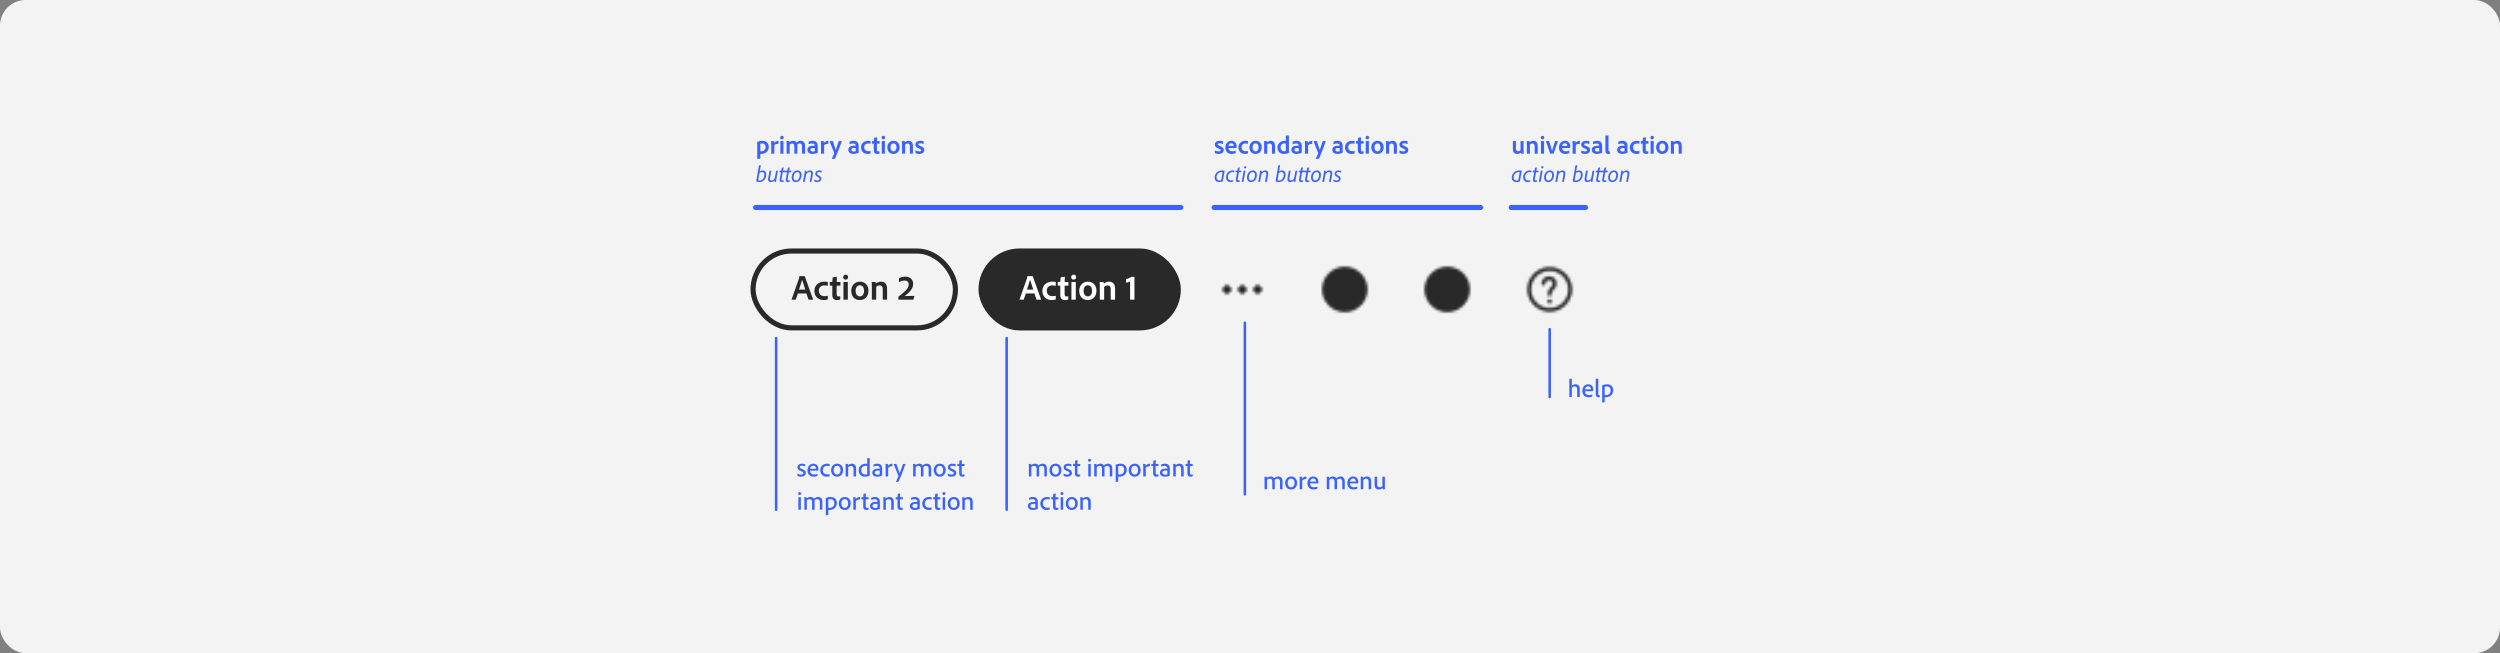 <svg width="976" height="255" viewBox="0 0 976 255" fill="none" xmlns="http://www.w3.org/2000/svg">
<rect x="0" y="0" width="976" height="255" fill="#808080" stroke="none"/>
<rect width="976" height="255" rx="10" fill="#F3F3F3"/>
<path d="M605 128.5V155" stroke="#3B63FB" stroke-linecap="round"/>
<path d="M486 126V193" stroke="#3B63FB" stroke-linecap="round"/>
<path d="M393 132V199" stroke="#3B63FB" stroke-linecap="round"/>
<path d="M303 132V199" stroke="#3B63FB" stroke-linecap="round"/>
<path d="M474 81L578 81" stroke="#3B63FB" stroke-width="2" stroke-linecap="round"/>
<path d="M295 81L461 81" stroke="#3B63FB" stroke-width="2" stroke-linecap="round"/>
<path d="M590 81L619 81" stroke="#3B63FB" stroke-width="2" stroke-linecap="round"/>
<rect x="294" y="98" width="79" height="30" rx="15" stroke="#292929" stroke-width="2"/>
<path d="M314.824 114.578H311.478L310.708 116.888C310.68 116.972 310.638 117 310.554 117H309.154C309.07 117 309.042 116.958 309.056 116.86L311.94 108.656C311.996 108.516 312.038 108.376 312.066 107.9C312.066 107.844 312.094 107.802 312.15 107.802H314.096C314.166 107.802 314.18 107.816 314.194 107.886L317.428 116.874C317.442 116.958 317.428 117 317.344 117H315.776C315.706 117 315.664 116.972 315.636 116.916L314.824 114.578ZM311.926 113.052H314.376C314.082 112.128 313.424 110.182 313.144 109.202H313.13C312.906 110.14 312.346 111.778 311.926 113.052ZM323.174 115.558V116.804C323.174 116.874 323.16 116.902 323.104 116.916C322.656 117.098 322.096 117.14 321.55 117.14C319.282 117.14 317.938 115.586 317.938 113.57C317.938 111.498 319.478 109.958 321.788 109.958C322.488 109.958 322.866 110.028 323.104 110.112C323.16 110.14 323.174 110.182 323.174 110.266L323.16 111.512C323.16 111.61 323.104 111.61 323.048 111.596C322.754 111.484 322.39 111.414 321.844 111.414C320.57 111.414 319.674 112.17 319.674 113.514C319.674 115.04 320.78 115.628 321.858 115.628C322.362 115.628 322.796 115.586 323.076 115.488C323.146 115.46 323.174 115.502 323.174 115.558ZM328.046 115.768V116.776C328.046 116.86 328.032 116.916 327.962 116.944C327.584 117.084 327.234 117.14 326.772 117.14C325.624 117.14 324.938 116.58 324.938 115.194V111.512H324.056C323.986 111.498 323.958 111.47 323.958 111.386V110.21C323.958 110.126 323.986 110.098 324.07 110.098H324.952C324.966 109.608 325.022 108.726 325.092 108.376C325.106 108.306 325.134 108.264 325.204 108.25L326.618 108.054C326.688 108.04 326.716 108.054 326.716 108.124C326.674 108.586 326.646 109.412 326.646 110.098H328.004C328.074 110.098 328.102 110.126 328.102 110.196V111.414C328.102 111.484 328.074 111.512 328.004 111.512H326.632V114.83C326.632 115.446 326.828 115.74 327.43 115.74C327.612 115.74 327.766 115.726 327.962 115.684C328.004 115.67 328.046 115.684 328.046 115.768ZM329.282 116.874V110.196C329.282 110.126 329.324 110.098 329.394 110.098H330.878C330.962 110.098 330.99 110.112 330.99 110.196V116.888C330.99 116.972 330.962 117 330.864 117H329.422C329.324 117 329.282 116.958 329.282 116.874ZM330.136 109.16C329.562 109.16 329.184 108.768 329.184 108.194C329.184 107.62 329.59 107.228 330.15 107.228C330.752 107.228 331.102 107.634 331.102 108.194C331.102 108.768 330.724 109.16 330.136 109.16ZM335.723 109.958C337.879 109.958 339.055 111.596 339.055 113.514C339.055 115.684 337.669 117.14 335.695 117.14C333.357 117.14 332.321 115.334 332.321 113.556C332.321 111.568 333.623 109.958 335.723 109.958ZM335.639 111.372C334.701 111.372 334.029 112.198 334.029 113.528C334.029 114.816 334.659 115.712 335.723 115.712C336.591 115.712 337.333 114.998 337.333 113.556C337.333 112.394 336.829 111.372 335.639 111.372ZM340.37 116.888V111.708C340.37 111.232 340.342 110.476 340.314 110.196C340.314 110.126 340.328 110.098 340.412 110.098H341.686C341.784 110.098 341.826 110.126 341.854 110.196C341.896 110.322 341.924 110.504 341.952 110.728C342.554 110.224 343.226 109.958 343.982 109.958C345.032 109.958 346.32 110.49 346.32 112.73V116.874C346.32 116.972 346.278 117 346.208 117H344.752C344.668 117 344.626 116.958 344.626 116.874V112.884C344.626 111.96 344.234 111.428 343.422 111.428C342.862 111.428 342.4 111.638 342.064 112.002V116.888C342.064 116.958 342.022 117 341.952 117H340.482C340.398 117 340.37 116.958 340.37 116.888ZM356.516 117H350.832C350.734 117 350.734 116.958 350.734 116.888V115.95C350.734 115.866 350.734 115.824 350.79 115.782C351.392 115.32 352.33 114.62 353.114 113.878C354.528 112.59 354.766 111.778 354.766 111.064C354.766 110.154 354.29 109.524 353.114 109.524C352.246 109.524 351.658 109.776 351.056 110.098C350.986 110.14 350.944 110.112 350.944 110.042V108.754C350.944 108.684 350.958 108.642 351.014 108.6C351.728 108.222 352.54 107.998 353.478 107.998C355.536 107.998 356.488 109.342 356.488 110.84C356.488 111.89 356.11 112.926 354.906 114.074C354.178 114.802 353.66 115.208 353.17 115.586C353.702 115.544 354.234 115.544 355.228 115.544H356.838C356.936 115.544 356.964 115.572 356.95 115.642L356.656 116.902C356.628 116.972 356.6 117 356.516 117Z" fill="#292929"/>
<rect x="382" y="97" width="79" height="32" rx="16" fill="#292929"/>
<path d="M403.824 114.578H400.478L399.708 116.888C399.68 116.972 399.638 117 399.554 117H398.154C398.07 117 398.042 116.958 398.056 116.86L400.94 108.656C400.996 108.516 401.038 108.376 401.066 107.9C401.066 107.844 401.094 107.802 401.15 107.802H403.096C403.166 107.802 403.18 107.816 403.194 107.886L406.428 116.874C406.442 116.958 406.428 117 406.344 117H404.776C404.706 117 404.664 116.972 404.636 116.916L403.824 114.578ZM400.926 113.052H403.376C403.082 112.128 402.424 110.182 402.144 109.202H402.13C401.906 110.14 401.346 111.778 400.926 113.052ZM412.174 115.558V116.804C412.174 116.874 412.16 116.902 412.104 116.916C411.656 117.098 411.096 117.14 410.55 117.14C408.282 117.14 406.938 115.586 406.938 113.57C406.938 111.498 408.478 109.958 410.788 109.958C411.488 109.958 411.866 110.028 412.104 110.112C412.16 110.14 412.174 110.182 412.174 110.266L412.16 111.512C412.16 111.61 412.104 111.61 412.048 111.596C411.754 111.484 411.39 111.414 410.844 111.414C409.57 111.414 408.674 112.17 408.674 113.514C408.674 115.04 409.78 115.628 410.858 115.628C411.362 115.628 411.796 115.586 412.076 115.488C412.146 115.46 412.174 115.502 412.174 115.558ZM417.046 115.768V116.776C417.046 116.86 417.032 116.916 416.962 116.944C416.584 117.084 416.234 117.14 415.772 117.14C414.624 117.14 413.938 116.58 413.938 115.194V111.512H413.056C412.986 111.498 412.958 111.47 412.958 111.386V110.21C412.958 110.126 412.986 110.098 413.07 110.098H413.952C413.966 109.608 414.022 108.726 414.092 108.376C414.106 108.306 414.134 108.264 414.204 108.25L415.618 108.054C415.688 108.04 415.716 108.054 415.716 108.124C415.674 108.586 415.646 109.412 415.646 110.098H417.004C417.074 110.098 417.102 110.126 417.102 110.196V111.414C417.102 111.484 417.074 111.512 417.004 111.512H415.632V114.83C415.632 115.446 415.828 115.74 416.43 115.74C416.612 115.74 416.766 115.726 416.962 115.684C417.004 115.67 417.046 115.684 417.046 115.768ZM418.282 116.874V110.196C418.282 110.126 418.324 110.098 418.394 110.098H419.878C419.962 110.098 419.99 110.112 419.99 110.196V116.888C419.99 116.972 419.962 117 419.864 117H418.422C418.324 117 418.282 116.958 418.282 116.874ZM419.136 109.16C418.562 109.16 418.184 108.768 418.184 108.194C418.184 107.62 418.59 107.228 419.15 107.228C419.752 107.228 420.102 107.634 420.102 108.194C420.102 108.768 419.724 109.16 419.136 109.16ZM424.723 109.958C426.879 109.958 428.055 111.596 428.055 113.514C428.055 115.684 426.669 117.14 424.695 117.14C422.357 117.14 421.321 115.334 421.321 113.556C421.321 111.568 422.623 109.958 424.723 109.958ZM424.639 111.372C423.701 111.372 423.029 112.198 423.029 113.528C423.029 114.816 423.659 115.712 424.723 115.712C425.591 115.712 426.333 114.998 426.333 113.556C426.333 112.394 425.829 111.372 424.639 111.372ZM429.37 116.888V111.708C429.37 111.232 429.342 110.476 429.314 110.196C429.314 110.126 429.328 110.098 429.412 110.098H430.686C430.784 110.098 430.826 110.126 430.854 110.196C430.896 110.322 430.924 110.504 430.952 110.728C431.554 110.224 432.226 109.958 432.982 109.958C434.032 109.958 435.32 110.49 435.32 112.73V116.874C435.32 116.972 435.278 117 435.208 117H433.752C433.668 117 433.626 116.958 433.626 116.874V112.884C433.626 111.96 433.234 111.428 432.422 111.428C431.862 111.428 431.4 111.638 431.064 112.002V116.888C431.064 116.958 431.022 117 430.952 117H429.482C429.398 117 429.37 116.958 429.37 116.888ZM442.8 117H441.302C441.218 117 441.19 116.972 441.19 116.902V109.86C440.784 110.084 440.112 110.294 439.72 110.364C439.636 110.378 439.608 110.364 439.608 110.28V109.09C439.608 109.02 439.622 108.992 439.692 108.978C440.35 108.81 441.106 108.488 441.638 108.138C441.694 108.096 441.778 108.082 441.848 108.082H442.814C442.87 108.082 442.884 108.11 442.884 108.18V116.902C442.884 116.972 442.856 117 442.8 117Z" fill="white"/>
<g clip-path="url(#clip0_1883_5569)">
<mask id="mask0_1883_5569" style="mask-type:alpha" maskUnits="userSpaceOnUse" x="475" y="103" width="20" height="20">
<path d="M485 114.521C485.828 114.521 486.5 113.85 486.5 113.021C486.5 112.193 485.828 111.521 485 111.521C484.172 111.521 483.5 112.193 483.5 113.021C483.5 113.85 484.172 114.521 485 114.521Z" fill="#292929"/>
<path d="M485 111.5C484.172 111.5 483.5 112.172 483.5 113C483.5 113.828 484.172 114.5 485 114.5C485.828 114.5 486.5 113.828 486.5 113C486.5 112.172 485.828 111.5 485 111.5Z" fill="#292929"/>
<path d="M479 114.521C479.828 114.521 480.5 113.85 480.5 113.021C480.5 112.193 479.828 111.521 479 111.521C478.172 111.521 477.5 112.193 477.5 113.021C477.5 113.85 478.172 114.521 479 114.521Z" fill="#292929"/>
<path d="M479 114.5C479.828 114.5 480.5 113.828 480.5 113C480.5 112.172 479.828 111.5 479 111.5C478.172 111.5 477.5 112.172 477.5 113C477.5 113.828 478.172 114.5 479 114.5Z" fill="#292929"/>
<path d="M491 114.521C491.828 114.521 492.5 113.85 492.5 113.021C492.5 112.193 491.828 111.521 491 111.521C490.172 111.521 489.5 112.193 489.5 113.021C489.5 113.85 490.172 114.521 491 114.521Z" fill="#292929"/>
<path d="M491 114.5C491.828 114.5 492.5 113.828 492.5 113C492.5 112.172 491.828 111.5 491 111.5C490.172 111.5 489.5 112.172 489.5 113C489.5 113.828 490.172 114.5 491 114.5Z" fill="#292929"/>
</mask>
<g mask="url(#mask0_1883_5569)">
<rect x="475" y="103" width="20" height="20" fill="#292929"/>
</g>
</g>
<g clip-path="url(#clip1_1883_5569)">
<mask id="mask1_1883_5569" style="mask-type:alpha" maskUnits="userSpaceOnUse" x="515" y="103" width="20" height="20">
<path d="M525 121.889C529.909 121.889 533.889 117.909 533.889 113C533.889 108.091 529.909 104.111 525 104.111C520.091 104.111 516.111 108.091 516.111 113C516.111 117.909 520.091 121.889 525 121.889Z" fill="#222222"/>
</mask>
<g mask="url(#mask1_1883_5569)">
<rect x="515" y="103" width="20" height="20" fill="#292929"/>
</g>
</g>
<g clip-path="url(#clip2_1883_5569)">
<mask id="mask2_1883_5569" style="mask-type:alpha" maskUnits="userSpaceOnUse" x="555" y="103" width="20" height="20">
<path d="M565 121.889C569.909 121.889 573.889 117.909 573.889 113C573.889 108.091 569.909 104.111 565 104.111C560.091 104.111 556.111 108.091 556.111 113C556.111 117.909 560.091 121.889 565 121.889Z" fill="#222222"/>
</mask>
<g mask="url(#mask2_1883_5569)">
<rect x="555" y="103" width="20" height="20" fill="#292929"/>
</g>
</g>
<g clip-path="url(#clip3_1883_5569)">
<mask id="mask3_1883_5569" style="mask-type:alpha" maskUnits="userSpaceOnUse" x="595" y="103" width="20" height="20">
<path d="M604.988 118.527C604.757 118.535 604.532 118.453 604.361 118.298C604.031 117.933 604.031 117.377 604.361 117.012C604.53 116.854 604.756 116.769 604.988 116.777C605.224 116.768 605.454 116.857 605.621 117.025C605.783 117.193 605.87 117.419 605.862 117.652C605.874 117.887 605.792 118.117 605.634 118.292C605.461 118.456 605.226 118.542 604.988 118.527Z" fill="#292929"/>
<path d="M605 121.75C600.175 121.75 596.25 117.825 596.25 113C596.25 108.175 600.175 104.25 605 104.25C609.825 104.25 613.75 108.175 613.75 113C613.75 117.825 609.825 121.75 605 121.75ZM605 105.75C601.002 105.75 597.75 109.002 597.75 113C597.75 116.998 601.002 120.25 605 120.25C608.998 120.25 612.25 116.998 612.25 113C612.25 109.002 608.998 105.75 605 105.75Z" fill="#292929"/>
<path d="M604.992 115.706C604.578 115.706 604.242 115.37 604.242 114.956C604.242 113.934 604.312 113.242 605.281 112.273C606.066 111.487 606.199 111.172 606.199 110.622C606.199 110.412 606.133 109.364 604.825 109.364C603.46 109.364 603.314 110.521 603.299 110.752C603.272 111.165 602.906 111.473 602.502 111.451C602.088 111.424 601.775 111.067 601.802 110.654C601.866 109.689 602.579 107.864 604.825 107.864C606.712 107.864 607.699 109.252 607.699 110.622C607.699 111.766 607.242 112.433 606.342 113.334C605.765 113.91 605.742 114.145 605.742 114.956C605.742 115.37 605.406 115.706 604.992 115.706Z" fill="#292929"/>
</mask>
<g mask="url(#mask3_1883_5569)">
<rect x="595" y="103" width="20" height="20" fill="#292929"/>
</g>
</g>
<path d="M594.81 55.14V58.9C594.81 59.42 594.85 59.72 594.87 59.93C594.88 59.98 594.85 60 594.79 60H593.87C593.8 60 593.78 59.98 593.77 59.94C593.74 59.84 593.71 59.69 593.7 59.59C593.27 59.99 592.76 60.1 592.31 60.1C591.36 60.1 590.63 59.59 590.63 58.19V55.14C590.63 55.08 590.65 55.07 590.71 55.07H591.76C591.82 55.07 591.83 55.09 591.83 55.14V58.05C591.83 58.67 592.1 59.05 592.7 59.05C593.08 59.05 593.36 58.92 593.61 58.69V55.14C593.61 55.09 593.63 55.07 593.69 55.07H594.74C594.8 55.07 594.81 55.09 594.81 55.14ZM596.079 59.92V56.22C596.079 55.88 596.059 55.34 596.039 55.14C596.039 55.09 596.049 55.07 596.109 55.07H597.019C597.089 55.07 597.119 55.09 597.139 55.14C597.169 55.23 597.189 55.36 597.209 55.52C597.639 55.16 598.119 54.97 598.659 54.97C599.409 54.97 600.329 55.35 600.329 56.95V59.91C600.329 59.98 600.299 60 600.249 60H599.209C599.149 60 599.119 59.97 599.119 59.91V57.06C599.119 56.4 598.839 56.02 598.259 56.02C597.859 56.02 597.529 56.17 597.289 56.43V59.92C597.289 59.97 597.259 60 597.209 60H596.159C596.099 60 596.079 59.97 596.079 59.92ZM601.587 59.91V55.14C601.587 55.09 601.617 55.07 601.667 55.07H602.727C602.787 55.07 602.807 55.08 602.807 55.14V59.92C602.807 59.98 602.787 60 602.717 60H601.687C601.617 60 601.587 59.97 601.587 59.91ZM602.197 54.4C601.787 54.4 601.517 54.12 601.517 53.71C601.517 53.3 601.807 53.02 602.207 53.02C602.637 53.02 602.887 53.31 602.887 53.71C602.887 54.12 602.617 54.4 602.197 54.4ZM606.417 60H605.267C605.207 60 605.187 59.97 605.167 59.94C604.837 58.98 603.867 56.14 603.517 55.14C603.507 55.1 603.517 55.07 603.577 55.07H604.717C604.767 55.07 604.787 55.08 604.807 55.13C605.527 57.47 605.787 58.43 605.887 58.87H605.907C606.017 58.43 606.317 57.48 607.077 55.13C607.087 55.08 607.117 55.07 607.157 55.07H608.167C608.197 55.07 608.237 55.09 608.217 55.15C607.837 56.2 606.867 59 606.527 59.93C606.507 59.98 606.477 60 606.417 60ZM611.871 57.81H609.841C609.871 58.51 610.331 59.07 611.351 59.07C611.801 59.07 612.211 58.99 612.591 58.83C612.621 58.81 612.651 58.82 612.651 58.87V59.7C612.651 59.76 612.631 59.79 612.591 59.81C612.211 59.99 611.771 60.1 611.091 60.1C609.271 60.1 608.621 58.82 608.621 57.59C608.621 56.2 609.461 54.97 610.971 54.97C612.451 54.97 613.021 56.13 613.021 57.08C613.021 57.36 613.011 57.59 612.981 57.7C612.971 57.74 612.951 57.76 612.901 57.77C612.761 57.8 612.361 57.81 611.871 57.81ZM609.841 56.95H611.331C611.711 56.95 611.841 56.95 611.881 56.94C611.881 56.91 611.881 56.87 611.881 56.86C611.881 56.57 611.681 55.93 610.921 55.93C610.231 55.93 609.921 56.46 609.841 56.95ZM613.96 55.07H614.9C614.96 55.07 614.99 55.09 615.01 55.15C615.06 55.28 615.1 55.53 615.11 55.75C615.45 55.33 616.02 54.97 616.71 54.97C616.77 54.97 616.79 54.98 616.79 55.04V56.1C616.79 56.15 616.77 56.17 616.7 56.17C615.99 56.15 615.4 56.4 615.17 56.7V59.92C615.17 59.98 615.14 60 615.08 60H614.04C613.97 60 613.95 59.97 613.95 59.92V56.47C613.95 56.04 613.94 55.46 613.9 55.13C613.9 55.08 613.91 55.07 613.96 55.07ZM620.411 56.23C620.101 56.06 619.601 55.94 619.161 55.94C618.631 55.94 618.451 56.16 618.451 56.37C618.451 56.59 618.601 56.74 619.241 56.99C620.381 57.41 620.771 57.86 620.771 58.57C620.771 59.51 620.031 60.1 618.801 60.1C618.211 60.1 617.691 59.99 617.391 59.82C617.341 59.79 617.321 59.77 617.321 59.71V58.76C617.321 58.71 617.361 58.69 617.401 58.71C617.831 58.99 618.381 59.11 618.831 59.11C619.351 59.11 619.601 58.93 619.601 58.67C619.601 58.42 619.411 58.26 618.791 58.01C617.701 57.61 617.311 57.16 617.311 56.44C617.311 55.68 617.931 54.97 619.181 54.97C619.761 54.97 620.201 55.05 620.441 55.17C620.491 55.2 620.501 55.24 620.501 55.29V56.17C620.501 56.22 620.471 56.25 620.411 56.23ZM624.312 59.03V57.8C624.162 57.78 623.992 57.77 623.762 57.77C622.972 57.77 622.622 58.03 622.622 58.46C622.622 58.83 622.882 59.15 623.602 59.15C623.862 59.15 624.092 59.12 624.312 59.03ZM625.482 56.95V58.98C625.482 59.2 625.482 59.4 625.502 59.61C625.502 59.63 625.502 59.64 625.482 59.65C624.662 60 624.082 60.1 623.402 60.1C622.312 60.1 621.442 59.59 621.442 58.46C621.442 57.4 622.392 56.87 623.692 56.87C623.992 56.87 624.222 56.88 624.312 56.89V56.77C624.312 56.54 624.182 56.02 623.302 56.02C622.802 56.02 622.362 56.12 621.992 56.3C621.962 56.31 621.912 56.3 621.912 56.24V55.37C621.912 55.32 621.922 55.3 621.972 55.27C622.402 55.07 622.952 54.97 623.492 54.97C624.882 54.97 625.482 55.84 625.482 56.95ZM626.743 58.81V52.96C626.743 52.91 626.773 52.88 626.833 52.88H627.863C627.923 52.88 627.953 52.91 627.953 52.96V58.7C627.953 59.01 628.063 59.11 628.303 59.11C628.383 59.11 628.403 59.11 628.493 59.1C628.523 59.09 628.533 59.11 628.533 59.16V59.91C628.533 59.98 628.523 59.99 628.473 60.02C628.363 60.07 628.183 60.1 627.903 60.1C627.263 60.1 626.743 59.86 626.743 58.81ZM634.205 59.03V57.8C634.055 57.78 633.885 57.77 633.655 57.77C632.865 57.77 632.515 58.03 632.515 58.46C632.515 58.83 632.775 59.15 633.495 59.15C633.755 59.15 633.985 59.12 634.205 59.03ZM635.375 56.95V58.98C635.375 59.2 635.375 59.4 635.395 59.61C635.395 59.63 635.395 59.64 635.375 59.65C634.555 60 633.975 60.1 633.295 60.1C632.205 60.1 631.335 59.59 631.335 58.46C631.335 57.4 632.285 56.87 633.585 56.87C633.885 56.87 634.115 56.88 634.205 56.89V56.77C634.205 56.54 634.075 56.02 633.195 56.02C632.695 56.02 632.255 56.12 631.885 56.3C631.855 56.31 631.805 56.3 631.805 56.24V55.37C631.805 55.32 631.815 55.3 631.865 55.27C632.295 55.07 632.845 54.97 633.385 54.97C634.775 54.97 635.375 55.84 635.375 56.95ZM640.027 58.97V59.86C640.027 59.91 640.017 59.93 639.977 59.94C639.657 60.07 639.257 60.1 638.867 60.1C637.247 60.1 636.287 58.99 636.287 57.55C636.287 56.07 637.387 54.97 639.037 54.97C639.537 54.97 639.807 55.02 639.977 55.08C640.017 55.1 640.027 55.13 640.027 55.19L640.017 56.08C640.017 56.15 639.977 56.15 639.937 56.14C639.727 56.06 639.467 56.01 639.077 56.01C638.167 56.01 637.527 56.55 637.527 57.51C637.527 58.6 638.317 59.02 639.087 59.02C639.447 59.02 639.757 58.99 639.957 58.92C640.007 58.9 640.027 58.93 640.027 58.97ZM643.507 59.12V59.84C643.507 59.9 643.497 59.94 643.447 59.96C643.177 60.06 642.927 60.1 642.597 60.1C641.777 60.1 641.287 59.7 641.287 58.71V56.08H640.657C640.607 56.07 640.587 56.05 640.587 55.99V55.15C640.587 55.09 640.607 55.07 640.667 55.07H641.297C641.307 54.72 641.347 54.09 641.397 53.84C641.407 53.79 641.427 53.76 641.477 53.75L642.487 53.61C642.537 53.6 642.557 53.61 642.557 53.66C642.527 53.99 642.507 54.58 642.507 55.07H643.477C643.527 55.07 643.547 55.09 643.547 55.14V56.01C643.547 56.06 643.527 56.08 643.477 56.08H642.497V58.45C642.497 58.89 642.637 59.1 643.067 59.1C643.197 59.1 643.307 59.09 643.447 59.06C643.477 59.05 643.507 59.06 643.507 59.12ZM644.39 59.91V55.14C644.39 55.09 644.42 55.07 644.47 55.07H645.53C645.59 55.07 645.61 55.08 645.61 55.14V59.92C645.61 59.98 645.59 60 645.52 60H644.49C644.42 60 644.39 59.97 644.39 59.91ZM645 54.4C644.59 54.4 644.32 54.12 644.32 53.71C644.32 53.3 644.61 53.02 645.01 53.02C645.44 53.02 645.69 53.31 645.69 53.71C645.69 54.12 645.42 54.4 645 54.4ZM648.99 54.97C650.53 54.97 651.37 56.14 651.37 57.51C651.37 59.06 650.38 60.1 648.97 60.1C647.3 60.1 646.56 58.81 646.56 57.54C646.56 56.12 647.49 54.97 648.99 54.97ZM648.93 55.98C648.26 55.98 647.78 56.57 647.78 57.52C647.78 58.44 648.23 59.08 648.99 59.08C649.61 59.08 650.14 58.57 650.14 57.54C650.14 56.71 649.78 55.98 648.93 55.98ZM652.31 59.92V56.22C652.31 55.88 652.29 55.34 652.27 55.14C652.27 55.09 652.28 55.07 652.34 55.07H653.25C653.32 55.07 653.35 55.09 653.37 55.14C653.4 55.23 653.42 55.36 653.44 55.52C653.87 55.16 654.35 54.97 654.89 54.97C655.64 54.97 656.56 55.35 656.56 56.95V59.91C656.56 59.98 656.53 60 656.48 60H655.44C655.38 60 655.35 59.97 655.35 59.91V57.06C655.35 56.4 655.07 56.02 654.49 56.02C654.09 56.02 653.76 56.17 653.52 56.43V59.92C653.52 59.97 653.49 60 653.44 60H652.39C652.33 60 652.31 59.97 652.31 59.92ZM594.104 66.716L593.393 70.73C593.384 70.766 593.375 70.784 593.339 70.802C592.898 71 592.484 71.09 591.989 71.09C590.981 71.09 590.207 70.523 590.207 69.281C590.216 67.904 591.332 66.536 593.114 66.536C593.519 66.536 593.834 66.59 594.086 66.671C594.095 66.68 594.104 66.689 594.104 66.716ZM592.754 70.361L593.312 67.184C593.249 67.166 593.141 67.157 592.97 67.157C591.827 67.157 590.936 68.084 590.927 69.245C590.927 69.983 591.314 70.478 592.142 70.478C592.385 70.478 592.583 70.442 592.754 70.361ZM597.435 70.361L597.318 70.892C597.309 70.919 597.3 70.946 597.264 70.955C597.021 71.054 596.787 71.09 596.463 71.09C595.428 71.09 594.654 70.433 594.654 69.2C594.654 67.697 595.752 66.536 597.156 66.536C597.507 66.536 597.732 66.572 597.885 66.644C597.921 66.662 597.921 66.671 597.912 66.707L597.795 67.238C597.786 67.274 597.777 67.274 597.741 67.265C597.552 67.193 597.381 67.175 597.147 67.175C596.112 67.175 595.383 68.039 595.383 69.137C595.383 69.857 595.761 70.451 596.634 70.451C596.886 70.451 597.111 70.424 597.39 70.316C597.426 70.307 597.435 70.334 597.435 70.361ZM600.093 70.406L600.003 70.883C599.994 70.919 599.967 70.946 599.94 70.964C599.751 71.054 599.544 71.09 599.265 71.09C598.716 71.09 598.329 70.775 598.491 69.875L598.959 67.247H598.365C598.329 67.238 598.32 67.229 598.329 67.184L598.437 66.671C598.446 66.635 598.455 66.626 598.491 66.626H599.076C599.139 66.266 599.22 65.834 599.274 65.528C599.283 65.501 599.292 65.492 599.328 65.492C599.58 65.474 599.751 65.438 599.976 65.357C600.003 65.348 600.021 65.366 600.021 65.393C599.949 65.735 599.859 66.194 599.778 66.626H600.597C600.642 66.626 600.66 66.644 600.651 66.68L600.561 67.184C600.552 67.229 600.534 67.238 600.498 67.247H599.661L599.202 69.866C599.13 70.244 599.211 70.478 599.553 70.478C599.706 70.478 599.859 70.46 600.039 70.379C600.066 70.37 600.093 70.361 600.093 70.406ZM600.762 70.946L601.527 66.671C601.536 66.635 601.545 66.626 601.581 66.626H602.193C602.229 66.626 602.238 66.644 602.229 66.689L601.473 70.946C601.464 70.991 601.446 71 601.41 71H600.816C600.771 71 600.762 70.982 600.762 70.946ZM602.067 65.735C601.806 65.735 601.653 65.555 601.68 65.303C601.716 65.042 601.896 64.871 602.166 64.871C602.427 64.871 602.562 65.06 602.535 65.312C602.508 65.555 602.328 65.735 602.067 65.735ZM605.087 66.536C606.041 66.536 606.68 67.184 606.68 68.372C606.68 69.704 605.861 71.09 604.457 71.09C603.458 71.09 602.819 70.433 602.819 69.281C602.819 67.886 603.701 66.536 605.087 66.536ZM605.006 67.157C604.169 67.157 603.53 68.138 603.53 69.272C603.53 69.92 603.809 70.469 604.52 70.469C605.303 70.469 605.951 69.533 605.96 68.345C605.969 67.751 605.726 67.157 605.006 67.157ZM607.222 70.955L607.807 67.643C607.879 67.22 607.924 66.905 607.942 66.671C607.951 66.644 607.951 66.626 607.996 66.626H608.545C608.581 66.626 608.59 66.635 608.599 66.662C608.599 66.743 608.563 67.049 608.536 67.274C608.941 66.833 609.409 66.536 610.057 66.536C610.597 66.536 611.308 66.842 611.047 68.273L610.57 70.955C610.561 70.982 610.552 71 610.525 71H609.913C609.886 71 609.859 70.982 609.868 70.946L610.354 68.174C610.453 67.58 610.336 67.157 609.796 67.157C609.346 67.157 608.923 67.409 608.563 67.904C608.491 67.994 608.437 68.111 608.41 68.237L607.933 70.955C607.924 70.991 607.915 71 607.879 71H607.267C607.231 71 607.222 70.982 607.222 70.955ZM613.982 70.712L615.053 64.601C615.062 64.565 615.071 64.547 615.107 64.547C615.332 64.52 615.692 64.493 615.719 64.493C615.755 64.493 615.764 64.502 615.764 64.547L615.35 66.896C615.728 66.653 616.079 66.536 616.511 66.536C617.402 66.536 617.888 67.22 617.888 68.201C617.888 69.776 616.763 71.09 615.224 71.09C614.747 71.09 614.342 71 614.018 70.802C613.991 70.784 613.973 70.748 613.982 70.712ZM615.251 67.526L614.756 70.361C614.936 70.451 615.152 70.478 615.323 70.478C616.295 70.478 617.168 69.515 617.168 68.255C617.168 67.733 616.97 67.157 616.277 67.157C615.926 67.157 615.602 67.265 615.251 67.526ZM622.442 66.671L621.839 70.019C621.767 70.442 621.731 70.775 621.722 70.946C621.722 70.973 621.704 71 621.668 71H621.155C621.101 71 621.083 70.982 621.074 70.946C621.065 70.856 621.083 70.586 621.119 70.397C620.642 70.946 620.147 71.081 619.706 71.081C619.085 71.081 618.437 70.748 618.653 69.506L619.175 66.671C619.184 66.644 619.193 66.626 619.238 66.626H619.841C619.877 66.626 619.886 66.653 619.886 66.68L619.364 69.497C619.256 70.1 619.454 70.451 619.958 70.451C620.3 70.451 620.687 70.325 621.074 69.83C621.137 69.74 621.2 69.659 621.218 69.551L621.749 66.662C621.758 66.635 621.767 66.626 621.812 66.626H622.406C622.442 66.626 622.442 66.644 622.442 66.671ZM626.824 66.626H627.652C627.688 66.626 627.706 66.644 627.697 66.68L627.607 67.184C627.598 67.229 627.58 67.238 627.544 67.247H626.716L626.248 69.866C626.185 70.244 626.257 70.478 626.599 70.478C626.761 70.478 626.905 70.46 627.085 70.379C627.112 70.37 627.139 70.361 627.139 70.406L627.049 70.883C627.04 70.919 627.013 70.946 626.986 70.964C626.806 71.054 626.599 71.09 626.32 71.09C625.762 71.09 625.375 70.775 625.537 69.875L626.005 67.247H625.168H624.997H624.34L623.872 69.866C623.809 70.244 623.881 70.478 624.223 70.478C624.385 70.478 624.529 70.46 624.709 70.379C624.736 70.37 624.763 70.361 624.763 70.406L624.673 70.883C624.664 70.919 624.637 70.946 624.61 70.964C624.43 71.054 624.223 71.09 623.944 71.09C623.386 71.09 622.999 70.775 623.17 69.875L623.629 67.247H623.044C623.008 67.238 622.99 67.229 622.999 67.184L623.107 66.671C623.116 66.635 623.125 66.626 623.161 66.626H623.746C623.809 66.266 623.899 65.834 623.953 65.528C623.962 65.501 623.971 65.492 623.998 65.492C624.25 65.474 624.43 65.438 624.646 65.357C624.682 65.348 624.691 65.366 624.691 65.393C624.619 65.735 624.529 66.194 624.448 66.626H625.123H625.276H626.122C626.185 66.266 626.275 65.834 626.329 65.528C626.338 65.501 626.347 65.492 626.374 65.492C626.626 65.474 626.806 65.438 627.022 65.357C627.058 65.348 627.067 65.366 627.067 65.393C626.995 65.735 626.905 66.194 626.824 66.626ZM630.092 66.536C631.046 66.536 631.685 67.184 631.685 68.372C631.685 69.704 630.866 71.09 629.462 71.09C628.463 71.09 627.824 70.433 627.824 69.281C627.824 67.886 628.706 66.536 630.092 66.536ZM630.011 67.157C629.174 67.157 628.535 68.138 628.535 69.272C628.535 69.92 628.814 70.469 629.525 70.469C630.308 70.469 630.956 69.533 630.965 68.345C630.974 67.751 630.731 67.157 630.011 67.157ZM632.227 70.955L632.812 67.643C632.884 67.22 632.929 66.905 632.947 66.671C632.956 66.644 632.956 66.626 633.001 66.626H633.55C633.586 66.626 633.595 66.635 633.604 66.662C633.604 66.743 633.568 67.049 633.541 67.274C633.946 66.833 634.414 66.536 635.062 66.536C635.602 66.536 636.313 66.842 636.052 68.273L635.575 70.955C635.566 70.982 635.557 71 635.53 71H634.918C634.891 71 634.864 70.982 634.873 70.946L635.359 68.174C635.458 67.58 635.341 67.157 634.801 67.157C634.351 67.157 633.928 67.409 633.568 67.904C633.496 67.994 633.442 68.111 633.415 68.237L632.938 70.955C632.929 70.991 632.92 71 632.884 71H632.272C632.236 71 632.227 70.982 632.227 70.955Z" fill="#3B63FB"/>
<path d="M477.38 56.23C477.07 56.06 476.57 55.94 476.13 55.94C475.6 55.94 475.42 56.16 475.42 56.37C475.42 56.59 475.57 56.74 476.21 56.99C477.35 57.41 477.74 57.86 477.74 58.57C477.74 59.51 477 60.1 475.77 60.1C475.18 60.1 474.66 59.99 474.36 59.82C474.31 59.79 474.29 59.77 474.29 59.71V58.76C474.29 58.71 474.33 58.69 474.37 58.71C474.8 58.99 475.35 59.11 475.8 59.11C476.32 59.11 476.57 58.93 476.57 58.67C476.57 58.42 476.38 58.26 475.76 58.01C474.67 57.61 474.28 57.16 474.28 56.44C474.28 55.68 474.9 54.97 476.15 54.97C476.73 54.97 477.17 55.05 477.41 55.17C477.46 55.2 477.47 55.24 477.47 55.29V56.17C477.47 56.22 477.44 56.25 477.38 56.23ZM481.633 57.81H479.603C479.633 58.51 480.093 59.07 481.113 59.07C481.563 59.07 481.973 58.99 482.353 58.83C482.383 58.81 482.413 58.82 482.413 58.87V59.7C482.413 59.76 482.393 59.79 482.353 59.81C481.973 59.99 481.533 60.1 480.853 60.1C479.033 60.1 478.383 58.82 478.383 57.59C478.383 56.2 479.223 54.97 480.733 54.97C482.213 54.97 482.783 56.13 482.783 57.08C482.783 57.36 482.773 57.59 482.743 57.7C482.733 57.74 482.713 57.76 482.663 57.77C482.523 57.8 482.123 57.81 481.633 57.81ZM479.603 56.95H481.093C481.473 56.95 481.603 56.95 481.643 56.94C481.643 56.91 481.643 56.87 481.643 56.86C481.643 56.57 481.443 55.93 480.683 55.93C479.993 55.93 479.683 56.46 479.603 56.95ZM487.21 58.97V59.86C487.21 59.91 487.2 59.93 487.16 59.94C486.84 60.07 486.44 60.1 486.05 60.1C484.43 60.1 483.47 58.99 483.47 57.55C483.47 56.07 484.57 54.97 486.22 54.97C486.72 54.97 486.99 55.02 487.16 55.08C487.2 55.1 487.21 55.13 487.21 55.19L487.2 56.08C487.2 56.15 487.16 56.15 487.12 56.14C486.91 56.06 486.65 56.01 486.26 56.01C485.35 56.01 484.71 56.55 484.71 57.51C484.71 58.6 485.5 59.02 486.27 59.02C486.63 59.02 486.94 58.99 487.14 58.92C487.19 58.9 487.21 58.93 487.21 58.97ZM490.207 54.97C491.747 54.97 492.587 56.14 492.587 57.51C492.587 59.06 491.597 60.1 490.187 60.1C488.517 60.1 487.777 58.81 487.777 57.54C487.777 56.12 488.707 54.97 490.207 54.97ZM490.147 55.98C489.477 55.98 488.997 56.57 488.997 57.52C488.997 58.44 489.447 59.08 490.207 59.08C490.827 59.08 491.357 58.57 491.357 57.54C491.357 56.71 490.997 55.98 490.147 55.98ZM493.526 59.92V56.22C493.526 55.88 493.506 55.34 493.486 55.14C493.486 55.09 493.496 55.07 493.556 55.07H494.466C494.536 55.07 494.566 55.09 494.586 55.14C494.616 55.23 494.636 55.36 494.656 55.52C495.086 55.16 495.566 54.97 496.106 54.97C496.856 54.97 497.776 55.35 497.776 56.95V59.91C497.776 59.98 497.746 60 497.696 60H496.656C496.596 60 496.566 59.97 496.566 59.91V57.06C496.566 56.4 496.286 56.02 495.706 56.02C495.306 56.02 494.976 56.17 494.736 56.43V59.92C494.736 59.97 494.706 60 494.656 60H493.606C493.546 60 493.526 59.97 493.526 59.92ZM501.284 60.1C499.834 60.1 498.724 59.26 498.724 57.58C498.724 56.13 499.804 54.97 501.564 54.97C501.704 54.97 501.824 54.98 501.994 55V52.95C501.994 52.9 502.014 52.88 502.054 52.88H503.144C503.194 52.88 503.194 52.9 503.194 52.94V58.98C503.194 59.18 503.214 59.44 503.234 59.62C503.234 59.67 503.224 59.69 503.174 59.71C502.524 59.99 501.884 60.1 501.284 60.1ZM501.994 58.98V56.05C501.864 56 501.704 55.98 501.524 55.98C500.634 55.98 499.964 56.55 499.964 57.52C499.964 58.61 500.614 59.06 501.414 59.06C501.614 59.06 501.814 59.04 501.994 58.98ZM507.033 59.03V57.8C506.883 57.78 506.713 57.77 506.483 57.77C505.693 57.77 505.343 58.03 505.343 58.46C505.343 58.83 505.603 59.15 506.323 59.15C506.583 59.15 506.813 59.12 507.033 59.03ZM508.203 56.95V58.98C508.203 59.2 508.203 59.4 508.223 59.61C508.223 59.63 508.223 59.64 508.203 59.65C507.383 60 506.803 60.1 506.123 60.1C505.033 60.1 504.163 59.59 504.163 58.46C504.163 57.4 505.113 56.87 506.413 56.87C506.713 56.87 506.943 56.88 507.033 56.89V56.77C507.033 56.54 506.903 56.02 506.023 56.02C505.523 56.02 505.083 56.12 504.713 56.3C504.683 56.31 504.633 56.3 504.633 56.24V55.37C504.633 55.32 504.643 55.3 504.693 55.27C505.123 55.07 505.673 54.97 506.213 54.97C507.603 54.97 508.203 55.84 508.203 56.95ZM509.474 55.07H510.414C510.474 55.07 510.504 55.09 510.524 55.15C510.574 55.28 510.614 55.53 510.624 55.75C510.964 55.33 511.534 54.97 512.224 54.97C512.284 54.97 512.304 54.98 512.304 55.04V56.1C512.304 56.15 512.284 56.17 512.214 56.17C511.504 56.15 510.914 56.4 510.684 56.7V59.92C510.684 59.98 510.654 60 510.594 60H509.554C509.484 60 509.464 59.97 509.464 59.92V56.47C509.464 56.04 509.454 55.46 509.414 55.13C509.414 55.08 509.424 55.07 509.474 55.07ZM512.859 55.07H514.029C514.069 55.07 514.099 55.08 514.119 55.13C514.769 57 515.109 58.08 515.239 58.57C515.569 57.56 515.919 56.53 516.369 55.13C516.389 55.09 516.419 55.07 516.479 55.07H517.509C517.569 55.07 517.579 55.1 517.569 55.15C516.849 57.36 515.759 60.06 514.949 61.91C514.929 61.95 514.899 61.98 514.819 61.98L513.729 62.06C513.669 62.06 513.659 62.04 513.679 61.98C513.979 61.38 514.299 60.67 514.619 59.91C514.639 59.85 514.649 59.82 514.629 59.75C514.359 59.09 513.399 56.71 512.799 55.14C512.779 55.1 512.809 55.07 512.859 55.07ZM523.01 59.03V57.8C522.86 57.78 522.69 57.77 522.46 57.77C521.67 57.77 521.32 58.03 521.32 58.46C521.32 58.83 521.58 59.15 522.3 59.15C522.56 59.15 522.79 59.12 523.01 59.03ZM524.18 56.95V58.98C524.18 59.2 524.18 59.4 524.2 59.61C524.2 59.63 524.2 59.64 524.18 59.65C523.36 60 522.78 60.1 522.1 60.1C521.01 60.1 520.14 59.59 520.14 58.46C520.14 57.4 521.09 56.87 522.39 56.87C522.69 56.87 522.92 56.88 523.01 56.89V56.77C523.01 56.54 522.88 56.02 522 56.02C521.5 56.02 521.06 56.12 520.69 56.3C520.66 56.31 520.61 56.3 520.61 56.24V55.37C520.61 55.32 520.62 55.3 520.67 55.27C521.1 55.07 521.65 54.97 522.19 54.97C523.58 54.97 524.18 55.84 524.18 56.95ZM528.831 58.97V59.86C528.831 59.91 528.821 59.93 528.781 59.94C528.461 60.07 528.061 60.1 527.671 60.1C526.051 60.1 525.091 58.99 525.091 57.55C525.091 56.07 526.191 54.97 527.841 54.97C528.341 54.97 528.611 55.02 528.781 55.08C528.821 55.1 528.831 55.13 528.831 55.19L528.821 56.08C528.821 56.15 528.781 56.15 528.741 56.14C528.531 56.06 528.271 56.01 527.881 56.01C526.971 56.01 526.331 56.55 526.331 57.51C526.331 58.6 527.121 59.02 527.891 59.02C528.251 59.02 528.561 58.99 528.761 58.92C528.811 58.9 528.831 58.93 528.831 58.97ZM532.312 59.12V59.84C532.312 59.9 532.302 59.94 532.252 59.96C531.982 60.06 531.732 60.1 531.402 60.1C530.582 60.1 530.092 59.7 530.092 58.71V56.08H529.462C529.412 56.07 529.392 56.05 529.392 55.99V55.15C529.392 55.09 529.412 55.07 529.472 55.07H530.102C530.112 54.72 530.152 54.09 530.202 53.84C530.212 53.79 530.232 53.76 530.282 53.75L531.292 53.61C531.342 53.6 531.362 53.61 531.362 53.66C531.332 53.99 531.312 54.58 531.312 55.07H532.282C532.332 55.07 532.352 55.09 532.352 55.14V56.01C532.352 56.06 532.332 56.08 532.282 56.08H531.302V58.45C531.302 58.89 531.442 59.1 531.872 59.1C532.002 59.1 532.112 59.09 532.252 59.06C532.282 59.05 532.312 59.06 532.312 59.12ZM533.194 59.91V55.14C533.194 55.09 533.224 55.07 533.274 55.07H534.334C534.394 55.07 534.414 55.08 534.414 55.14V59.92C534.414 59.98 534.394 60 534.324 60H533.294C533.224 60 533.194 59.97 533.194 59.91ZM533.804 54.4C533.394 54.4 533.124 54.12 533.124 53.71C533.124 53.3 533.414 53.02 533.814 53.02C534.244 53.02 534.494 53.31 534.494 53.71C534.494 54.12 534.224 54.4 533.804 54.4ZM537.795 54.97C539.335 54.97 540.175 56.14 540.175 57.51C540.175 59.06 539.185 60.1 537.775 60.1C536.105 60.1 535.365 58.81 535.365 57.54C535.365 56.12 536.295 54.97 537.795 54.97ZM537.735 55.98C537.065 55.98 536.585 56.57 536.585 57.52C536.585 58.44 537.035 59.08 537.795 59.08C538.415 59.08 538.945 58.57 538.945 57.54C538.945 56.71 538.585 55.98 537.735 55.98ZM541.114 59.92V56.22C541.114 55.88 541.094 55.34 541.074 55.14C541.074 55.09 541.084 55.07 541.144 55.07H542.054C542.124 55.07 542.154 55.09 542.174 55.14C542.204 55.23 542.224 55.36 542.244 55.52C542.674 55.16 543.154 54.97 543.694 54.97C544.444 54.97 545.364 55.35 545.364 56.95V59.91C545.364 59.98 545.334 60 545.284 60H544.244C544.184 60 544.154 59.97 544.154 59.91V57.06C544.154 56.4 543.874 56.02 543.294 56.02C542.894 56.02 542.564 56.17 542.324 56.43V59.92C542.324 59.97 542.294 60 542.244 60H541.194C541.134 60 541.114 59.97 541.114 59.92ZM549.431 56.23C549.121 56.06 548.621 55.94 548.181 55.94C547.651 55.94 547.471 56.16 547.471 56.37C547.471 56.59 547.621 56.74 548.261 56.99C549.401 57.41 549.791 57.86 549.791 58.57C549.791 59.51 549.051 60.1 547.821 60.1C547.231 60.1 546.711 59.99 546.411 59.82C546.361 59.79 546.341 59.77 546.341 59.71V58.76C546.341 58.71 546.381 58.69 546.421 58.71C546.851 58.99 547.401 59.11 547.851 59.11C548.371 59.11 548.621 58.93 548.621 58.67C548.621 58.42 548.431 58.26 547.811 58.01C546.721 57.61 546.331 57.16 546.331 56.44C546.331 55.68 546.951 54.97 548.201 54.97C548.781 54.97 549.221 55.05 549.461 55.17C549.511 55.2 549.521 55.24 549.521 55.29V56.17C549.521 56.22 549.491 56.25 549.431 56.23ZM478.104 66.716L477.393 70.73C477.384 70.766 477.375 70.784 477.339 70.802C476.898 71 476.484 71.09 475.989 71.09C474.981 71.09 474.207 70.523 474.207 69.281C474.216 67.904 475.332 66.536 477.114 66.536C477.519 66.536 477.834 66.59 478.086 66.671C478.095 66.68 478.104 66.689 478.104 66.716ZM476.754 70.361L477.312 67.184C477.249 67.166 477.141 67.157 476.97 67.157C475.827 67.157 474.936 68.084 474.927 69.245C474.927 69.983 475.314 70.478 476.142 70.478C476.385 70.478 476.583 70.442 476.754 70.361ZM481.435 70.361L481.318 70.892C481.309 70.919 481.3 70.946 481.264 70.955C481.021 71.054 480.787 71.09 480.463 71.09C479.428 71.09 478.654 70.433 478.654 69.2C478.654 67.697 479.752 66.536 481.156 66.536C481.507 66.536 481.732 66.572 481.885 66.644C481.921 66.662 481.921 66.671 481.912 66.707L481.795 67.238C481.786 67.274 481.777 67.274 481.741 67.265C481.552 67.193 481.381 67.175 481.147 67.175C480.112 67.175 479.383 68.039 479.383 69.137C479.383 69.857 479.761 70.451 480.634 70.451C480.886 70.451 481.111 70.424 481.39 70.316C481.426 70.307 481.435 70.334 481.435 70.361ZM484.093 70.406L484.003 70.883C483.994 70.919 483.967 70.946 483.94 70.964C483.751 71.054 483.544 71.09 483.265 71.09C482.716 71.09 482.329 70.775 482.491 69.875L482.959 67.247H482.365C482.329 67.238 482.32 67.229 482.329 67.184L482.437 66.671C482.446 66.635 482.455 66.626 482.491 66.626H483.076C483.139 66.266 483.22 65.834 483.274 65.528C483.283 65.501 483.292 65.492 483.328 65.492C483.58 65.474 483.751 65.438 483.976 65.357C484.003 65.348 484.021 65.366 484.021 65.393C483.949 65.735 483.859 66.194 483.778 66.626H484.597C484.642 66.626 484.66 66.644 484.651 66.68L484.561 67.184C484.552 67.229 484.534 67.238 484.498 67.247H483.661L483.202 69.866C483.13 70.244 483.211 70.478 483.553 70.478C483.706 70.478 483.859 70.46 484.039 70.379C484.066 70.37 484.093 70.361 484.093 70.406ZM484.762 70.946L485.527 66.671C485.536 66.635 485.545 66.626 485.581 66.626H486.193C486.229 66.626 486.238 66.644 486.229 66.689L485.473 70.946C485.464 70.991 485.446 71 485.41 71H484.816C484.771 71 484.762 70.982 484.762 70.946ZM486.067 65.735C485.806 65.735 485.653 65.555 485.68 65.303C485.716 65.042 485.896 64.871 486.166 64.871C486.427 64.871 486.562 65.06 486.535 65.312C486.508 65.555 486.328 65.735 486.067 65.735ZM489.087 66.536C490.041 66.536 490.68 67.184 490.68 68.372C490.68 69.704 489.861 71.09 488.457 71.09C487.458 71.09 486.819 70.433 486.819 69.281C486.819 67.886 487.701 66.536 489.087 66.536ZM489.006 67.157C488.169 67.157 487.53 68.138 487.53 69.272C487.53 69.92 487.809 70.469 488.52 70.469C489.303 70.469 489.951 69.533 489.96 68.345C489.969 67.751 489.726 67.157 489.006 67.157ZM491.222 70.955L491.807 67.643C491.879 67.22 491.924 66.905 491.942 66.671C491.951 66.644 491.951 66.626 491.996 66.626H492.545C492.581 66.626 492.59 66.635 492.599 66.662C492.599 66.743 492.563 67.049 492.536 67.274C492.941 66.833 493.409 66.536 494.057 66.536C494.597 66.536 495.308 66.842 495.047 68.273L494.57 70.955C494.561 70.982 494.552 71 494.525 71H493.913C493.886 71 493.859 70.982 493.868 70.946L494.354 68.174C494.453 67.58 494.336 67.157 493.796 67.157C493.346 67.157 492.923 67.409 492.563 67.904C492.491 67.994 492.437 68.111 492.41 68.237L491.933 70.955C491.924 70.991 491.915 71 491.879 71H491.267C491.231 71 491.222 70.982 491.222 70.955ZM497.982 70.712L499.053 64.601C499.062 64.565 499.071 64.547 499.107 64.547C499.332 64.52 499.692 64.493 499.719 64.493C499.755 64.493 499.764 64.502 499.764 64.547L499.35 66.896C499.728 66.653 500.079 66.536 500.511 66.536C501.402 66.536 501.888 67.22 501.888 68.201C501.888 69.776 500.763 71.09 499.224 71.09C498.747 71.09 498.342 71 498.018 70.802C497.991 70.784 497.973 70.748 497.982 70.712ZM499.251 67.526L498.756 70.361C498.936 70.451 499.152 70.478 499.323 70.478C500.295 70.478 501.168 69.515 501.168 68.255C501.168 67.733 500.97 67.157 500.277 67.157C499.926 67.157 499.602 67.265 499.251 67.526ZM506.442 66.671L505.839 70.019C505.767 70.442 505.731 70.775 505.722 70.946C505.722 70.973 505.704 71 505.668 71H505.155C505.101 71 505.083 70.982 505.074 70.946C505.065 70.856 505.083 70.586 505.119 70.397C504.642 70.946 504.147 71.081 503.706 71.081C503.085 71.081 502.437 70.748 502.653 69.506L503.175 66.671C503.184 66.644 503.193 66.626 503.238 66.626H503.841C503.877 66.626 503.886 66.653 503.886 66.68L503.364 69.497C503.256 70.1 503.454 70.451 503.958 70.451C504.3 70.451 504.687 70.325 505.074 69.83C505.137 69.74 505.2 69.659 505.218 69.551L505.749 66.662C505.758 66.635 505.767 66.626 505.812 66.626H506.406C506.442 66.626 506.442 66.644 506.442 66.671ZM510.824 66.626H511.652C511.688 66.626 511.706 66.644 511.697 66.68L511.607 67.184C511.598 67.229 511.58 67.238 511.544 67.247H510.716L510.248 69.866C510.185 70.244 510.257 70.478 510.599 70.478C510.761 70.478 510.905 70.46 511.085 70.379C511.112 70.37 511.139 70.361 511.139 70.406L511.049 70.883C511.04 70.919 511.013 70.946 510.986 70.964C510.806 71.054 510.599 71.09 510.32 71.09C509.762 71.09 509.375 70.775 509.537 69.875L510.005 67.247H509.168H508.997H508.34L507.872 69.866C507.809 70.244 507.881 70.478 508.223 70.478C508.385 70.478 508.529 70.46 508.709 70.379C508.736 70.37 508.763 70.361 508.763 70.406L508.673 70.883C508.664 70.919 508.637 70.946 508.61 70.964C508.43 71.054 508.223 71.09 507.944 71.09C507.386 71.09 506.999 70.775 507.17 69.875L507.629 67.247H507.044C507.008 67.238 506.99 67.229 506.999 67.184L507.107 66.671C507.116 66.635 507.125 66.626 507.161 66.626H507.746C507.809 66.266 507.899 65.834 507.953 65.528C507.962 65.501 507.971 65.492 507.998 65.492C508.25 65.474 508.43 65.438 508.646 65.357C508.682 65.348 508.691 65.366 508.691 65.393C508.619 65.735 508.529 66.194 508.448 66.626H509.123H509.276H510.122C510.185 66.266 510.275 65.834 510.329 65.528C510.338 65.501 510.347 65.492 510.374 65.492C510.626 65.474 510.806 65.438 511.022 65.357C511.058 65.348 511.067 65.366 511.067 65.393C510.995 65.735 510.905 66.194 510.824 66.626ZM514.092 66.536C515.046 66.536 515.685 67.184 515.685 68.372C515.685 69.704 514.866 71.09 513.462 71.09C512.463 71.09 511.824 70.433 511.824 69.281C511.824 67.886 512.706 66.536 514.092 66.536ZM514.011 67.157C513.174 67.157 512.535 68.138 512.535 69.272C512.535 69.92 512.814 70.469 513.525 70.469C514.308 70.469 514.956 69.533 514.965 68.345C514.974 67.751 514.731 67.157 514.011 67.157ZM516.227 70.955L516.812 67.643C516.884 67.22 516.929 66.905 516.947 66.671C516.956 66.644 516.956 66.626 517.001 66.626H517.55C517.586 66.626 517.595 66.635 517.604 66.662C517.604 66.743 517.568 67.049 517.541 67.274C517.946 66.833 518.414 66.536 519.062 66.536C519.602 66.536 520.313 66.842 520.052 68.273L519.575 70.955C519.566 70.982 519.557 71 519.53 71H518.918C518.891 71 518.864 70.982 518.873 70.946L519.359 68.174C519.458 67.58 519.341 67.157 518.801 67.157C518.351 67.157 517.928 67.409 517.568 67.904C517.496 67.994 517.442 68.111 517.415 68.237L516.938 70.955C516.929 70.991 516.92 71 516.884 71H516.272C516.236 71 516.227 70.982 516.227 70.955ZM523.424 67.346C523.163 67.202 522.83 67.139 522.542 67.139C521.975 67.139 521.705 67.445 521.705 67.769C521.705 68.048 521.867 68.219 522.326 68.462C522.983 68.795 523.379 69.137 523.379 69.749C523.379 70.631 522.677 71.09 521.786 71.09C521.255 71.09 520.796 70.937 520.571 70.757C520.535 70.73 520.535 70.703 520.544 70.658L520.661 70.118C520.67 70.091 520.697 70.082 520.715 70.109C521.048 70.343 521.444 70.478 521.849 70.478C522.434 70.478 522.686 70.163 522.686 69.83C522.686 69.515 522.47 69.326 522.011 69.065C521.48 68.777 521.03 68.471 521.03 67.859C521.03 67.139 521.597 66.536 522.623 66.536C523.037 66.536 523.406 66.626 523.577 66.743C523.604 66.761 523.613 66.788 523.604 66.815L523.487 67.328C523.478 67.364 523.46 67.364 523.424 67.346Z" fill="#3B63FB"/>
<path d="M613.65 151.35V154.93C613.65 154.98 613.64 155 613.59 155H612.74C612.69 155 612.67 154.97 612.67 154.93V147.91C612.67 147.87 612.68 147.85 612.74 147.85H613.59C613.64 147.85 613.65 147.87 613.65 147.91L613.66 150.55C614.06 150.2 614.51 150.02 615.1 150.02C615.82 150.02 616.74 150.37 616.74 151.96V154.92C616.74 154.98 616.71 155 616.66 155H615.84C615.78 155 615.75 154.97 615.75 154.92V152.06C615.75 151.33 615.44 150.87 614.79 150.87C614.35 150.87 613.95 151.04 613.65 151.35ZM620.87 152.73H618.75C618.75 153.58 619.26 154.25 620.36 154.25C620.8 154.25 621.21 154.18 621.6 154C621.63 153.98 621.65 153.99 621.65 154.04V154.71C621.65 154.76 621.64 154.79 621.6 154.81C621.25 154.99 620.8 155.1 620.16 155.1C618.39 155.1 617.75 153.83 617.75 152.6C617.75 151.21 618.58 150.02 620.02 150.02C621.47 150.02 622.01 151.17 622.01 152.06C622.01 152.32 621.99 152.52 621.97 152.62C621.97 152.66 621.94 152.68 621.9 152.69C621.75 152.71 621.33 152.73 620.87 152.73ZM618.75 152.01H620.47C620.92 152.01 621.04 152 621.08 151.99C621.08 151.97 621.08 151.92 621.08 151.9C621.08 151.56 620.86 150.81 619.98 150.81C619.21 150.81 618.84 151.41 618.75 152.01ZM622.983 153.92V147.92C622.983 147.87 623.013 147.85 623.063 147.85H623.893C623.943 147.85 623.963 147.87 623.963 147.92V153.84C623.963 154.19 624.103 154.29 624.343 154.29C624.413 154.29 624.453 154.28 624.533 154.27C624.573 154.26 624.583 154.28 624.583 154.32V154.93C624.583 154.99 624.573 155.01 624.523 155.03C624.423 155.07 624.263 155.1 624.023 155.1C623.473 155.1 622.983 154.9 622.983 153.92ZM627.413 150.02C628.963 150.02 629.803 151.07 629.803 152.39C629.803 154.21 628.343 155.1 626.883 155.1C626.703 155.1 626.583 155.09 626.463 155.07V156.99C626.463 157.03 626.453 157.05 626.403 157.06C626.132 157.09 625.593 157.15 625.543 157.15C625.503 157.15 625.483 157.14 625.483 157.09V150.95C625.483 150.85 625.472 150.59 625.463 150.46C625.463 150.45 625.463 150.42 625.493 150.41C625.873 150.28 626.553 150.02 627.413 150.02ZM627.303 150.86C626.993 150.86 626.723 150.91 626.463 151V154.22C626.613 154.26 626.803 154.27 626.973 154.27C627.863 154.27 628.803 153.71 628.803 152.45C628.803 151.47 628.263 150.86 627.303 150.86Z" fill="#3B63FB"/>
<path d="M494.59 191H493.74C493.69 191 493.67 190.98 493.67 190.92V187.17C493.67 186.75 493.65 186.37 493.63 186.18C493.63 186.14 493.65 186.11 493.7 186.11H494.44C494.49 186.11 494.5 186.13 494.53 186.17C494.56 186.26 494.58 186.45 494.59 186.62C495.05 186.2 495.53 186.02 496.08 186.02C496.67 186.02 497.12 186.24 497.39 186.72C497.81 186.32 498.34 186.02 499.05 186.02C499.83 186.02 500.7 186.42 500.7 187.94V190.93C500.7 190.98 500.67 191 500.62 191H499.79C499.74 191 499.72 190.98 499.72 190.92V188.02C499.72 187.38 499.44 186.87 498.77 186.87C498.31 186.87 497.93 187.07 497.63 187.38C497.66 187.5 497.68 187.78 497.68 188V190.92C497.68 190.97 497.66 191 497.61 191H496.78C496.72 191 496.7 190.98 496.7 190.92V187.99C496.7 187.27 496.37 186.87 495.76 186.87C495.33 186.87 495 187.03 494.65 187.36V190.93C494.65 190.98 494.64 191 494.59 191ZM504.069 186.02C505.529 186.02 506.379 187.13 506.379 188.54C506.379 190.07 505.429 191.1 504.059 191.1C502.429 191.1 501.709 189.8 501.709 188.56C501.709 187.15 502.629 186.02 504.069 186.02ZM504.019 186.85C503.249 186.85 502.699 187.51 502.699 188.54C502.699 189.52 503.209 190.27 504.079 190.27C504.759 190.27 505.389 189.72 505.389 188.57C505.389 187.67 504.989 186.85 504.019 186.85ZM507.401 186.11H508.161C508.211 186.11 508.231 186.13 508.251 186.18C508.291 186.31 508.331 186.63 508.341 186.84C508.681 186.38 509.281 186.02 509.951 186.02C510.001 186.02 510.021 186.03 510.021 186.08V186.94C510.021 186.98 510.001 187 509.941 187C509.241 186.99 508.631 187.29 508.381 187.65V190.93C508.381 190.98 508.361 191 508.311 191H507.471C507.411 191 507.401 190.98 507.401 190.92V187.47C507.401 187.05 507.381 186.47 507.341 186.17C507.341 186.13 507.351 186.11 507.401 186.11ZM513.55 188.73H511.43C511.43 189.58 511.94 190.25 513.04 190.25C513.48 190.25 513.89 190.18 514.28 190C514.31 189.98 514.33 189.99 514.33 190.04V190.71C514.33 190.76 514.32 190.79 514.28 190.81C513.93 190.99 513.48 191.1 512.84 191.1C511.07 191.1 510.43 189.83 510.43 188.6C510.43 187.21 511.26 186.02 512.7 186.02C514.15 186.02 514.69 187.17 514.69 188.06C514.69 188.32 514.67 188.52 514.65 188.62C514.65 188.66 514.62 188.68 514.58 188.69C514.43 188.71 514.01 188.73 513.55 188.73ZM511.43 188.01H513.15C513.6 188.01 513.72 188 513.76 187.99C513.76 187.97 513.76 187.92 513.76 187.9C513.76 187.56 513.54 186.81 512.66 186.81C511.89 186.81 511.52 187.41 511.43 188.01ZM518.887 191H518.037C517.987 191 517.967 190.98 517.967 190.92V187.17C517.967 186.75 517.947 186.37 517.927 186.18C517.927 186.14 517.947 186.11 517.997 186.11H518.737C518.787 186.11 518.797 186.13 518.827 186.17C518.857 186.26 518.877 186.45 518.887 186.62C519.347 186.2 519.827 186.02 520.377 186.02C520.967 186.02 521.417 186.24 521.687 186.72C522.107 186.32 522.637 186.02 523.347 186.02C524.127 186.02 524.997 186.42 524.997 187.94V190.93C524.997 190.98 524.967 191 524.917 191H524.087C524.037 191 524.017 190.98 524.017 190.92V188.02C524.017 187.38 523.737 186.87 523.067 186.87C522.607 186.87 522.227 187.07 521.927 187.38C521.957 187.5 521.977 187.78 521.977 188V190.92C521.977 190.97 521.957 191 521.907 191H521.077C521.017 191 520.997 190.98 520.997 190.92V187.99C520.997 187.27 520.667 186.87 520.057 186.87C519.627 186.87 519.297 187.03 518.947 187.36V190.93C518.947 190.98 518.937 191 518.887 191ZM529.126 188.73H527.006C527.006 189.58 527.516 190.25 528.616 190.25C529.056 190.25 529.466 190.18 529.856 190C529.886 189.98 529.906 189.99 529.906 190.04V190.71C529.906 190.76 529.896 190.79 529.856 190.81C529.506 190.99 529.056 191.1 528.416 191.1C526.646 191.1 526.006 189.83 526.006 188.6C526.006 187.21 526.836 186.02 528.276 186.02C529.726 186.02 530.266 187.17 530.266 188.06C530.266 188.32 530.246 188.52 530.226 188.62C530.226 188.66 530.196 188.68 530.156 188.69C530.006 188.71 529.586 188.73 529.126 188.73ZM527.006 188.01H528.726C529.176 188.01 529.296 188 529.336 187.99C529.336 187.97 529.336 187.92 529.336 187.9C529.336 187.56 529.116 186.81 528.236 186.81C527.466 186.81 527.096 187.41 527.006 188.01ZM531.238 190.92V187.25C531.238 186.91 531.218 186.36 531.198 186.18C531.198 186.13 531.208 186.11 531.268 186.11H531.998C532.058 186.11 532.078 186.13 532.098 186.18C532.128 186.27 532.148 186.43 532.158 186.63C532.598 186.22 533.098 186.02 533.668 186.02C534.388 186.02 535.308 186.37 535.308 187.96V190.92C535.308 190.98 535.278 191 535.228 191H534.408C534.348 191 534.318 190.97 534.318 190.92V188.05C534.318 187.34 534.018 186.87 533.358 186.87C532.888 186.87 532.508 187.07 532.218 187.41V190.93C532.218 190.98 532.198 191 532.148 191H531.308C531.258 191 531.238 190.98 531.238 190.92ZM540.658 186.18V189.92C540.658 190.45 540.688 190.72 540.708 190.93C540.718 190.98 540.698 191 540.648 191H539.888C539.838 191 539.818 190.99 539.808 190.94C539.778 190.84 539.748 190.67 539.748 190.55C539.318 190.97 538.798 191.1 538.318 191.1C537.428 191.1 536.658 190.64 536.658 189.21V186.18C536.658 186.12 536.678 186.11 536.728 186.11H537.568C537.618 186.11 537.628 186.13 537.628 186.18V189.09C537.628 189.8 537.948 190.24 538.618 190.24C539.058 190.24 539.398 190.08 539.678 189.79V186.18C539.678 186.13 539.698 186.11 539.748 186.11H540.588C540.648 186.11 540.658 186.13 540.658 186.18Z" fill="#3B63FB"/>
<path d="M402.59 186H401.74C401.69 186 401.67 185.98 401.67 185.92V182.17C401.67 181.75 401.65 181.37 401.63 181.18C401.63 181.14 401.65 181.11 401.7 181.11H402.44C402.49 181.11 402.5 181.13 402.53 181.17C402.56 181.26 402.58 181.45 402.59 181.62C403.05 181.2 403.53 181.02 404.08 181.02C404.67 181.02 405.12 181.24 405.39 181.72C405.81 181.32 406.34 181.02 407.05 181.02C407.83 181.02 408.7 181.42 408.7 182.94V185.93C408.7 185.98 408.67 186 408.62 186H407.79C407.74 186 407.72 185.98 407.72 185.92V183.02C407.72 182.38 407.44 181.87 406.77 181.87C406.31 181.87 405.93 182.07 405.63 182.38C405.66 182.5 405.68 182.78 405.68 183V185.92C405.68 185.97 405.66 186 405.61 186H404.78C404.72 186 404.7 185.98 404.7 185.92V182.99C404.7 182.27 404.37 181.87 403.76 181.87C403.33 181.87 403 182.03 402.65 182.36V185.93C402.65 185.98 402.64 186 402.59 186ZM412.069 181.02C413.529 181.02 414.379 182.13 414.379 183.54C414.379 185.07 413.429 186.1 412.059 186.1C410.429 186.1 409.709 184.8 409.709 183.56C409.709 182.15 410.629 181.02 412.069 181.02ZM412.019 181.85C411.249 181.85 410.699 182.51 410.699 183.54C410.699 184.52 411.209 185.27 412.079 185.27C412.759 185.27 413.389 184.72 413.389 183.57C413.389 182.67 412.989 181.85 412.019 181.85ZM418.166 182.1C417.876 181.93 417.406 181.81 416.976 181.81C416.366 181.81 416.156 182.09 416.156 182.36C416.156 182.63 416.326 182.81 417.036 183.1C418.096 183.5 418.496 183.92 418.496 184.63C418.496 185.56 417.746 186.1 416.636 186.1C416.066 186.1 415.566 185.99 415.266 185.81C415.226 185.79 415.216 185.77 415.216 185.72V184.94C415.216 184.89 415.246 184.87 415.276 184.89C415.696 185.17 416.216 185.29 416.666 185.29C417.256 185.29 417.546 185.05 417.546 184.72C417.546 184.39 417.336 184.2 416.666 183.94C415.636 183.55 415.236 183.12 415.236 182.41C415.236 181.67 415.846 181.02 416.996 181.02C417.556 181.02 417.976 181.11 418.196 181.22C418.246 181.25 418.256 181.29 418.256 181.33V182.05C418.256 182.1 418.216 182.13 418.166 182.1ZM421.721 185.26V185.85C421.721 185.9 421.711 185.94 421.661 185.96C421.411 186.06 421.161 186.1 420.871 186.1C420.101 186.1 419.641 185.73 419.641 184.76V181.95H418.981C418.931 181.94 418.921 181.91 418.921 181.86V181.18C418.921 181.13 418.931 181.11 418.991 181.11H419.651C419.661 180.75 419.691 180.09 419.741 179.85C419.751 179.8 419.771 179.78 419.811 179.77L420.621 179.65C420.661 179.64 420.691 179.65 420.691 179.7C420.661 180.04 420.631 180.62 420.631 181.11H421.651C421.701 181.11 421.721 181.13 421.721 181.18V181.88C421.721 181.93 421.701 181.94 421.661 181.95H420.621V184.58C420.621 185.04 420.781 185.28 421.221 185.28C421.361 185.28 421.501 185.26 421.651 185.21C421.691 185.2 421.721 185.21 421.721 185.26ZM424.864 185.92V181.18C424.864 181.13 424.884 181.11 424.924 181.11H425.774C425.824 181.11 425.844 181.12 425.844 181.18V185.92C425.844 185.98 425.834 186 425.774 186H424.944C424.884 186 424.864 185.98 424.864 185.92ZM425.354 180.26C425.004 180.26 424.784 180.03 424.784 179.68C424.784 179.35 425.024 179.1 425.364 179.1C425.724 179.1 425.934 179.35 425.934 179.68C425.934 180.03 425.704 180.26 425.354 180.26ZM428.117 186H427.267C427.217 186 427.197 185.98 427.197 185.92V182.17C427.197 181.75 427.177 181.37 427.157 181.18C427.157 181.14 427.177 181.11 427.227 181.11H427.967C428.017 181.11 428.027 181.13 428.057 181.17C428.087 181.26 428.107 181.45 428.117 181.62C428.577 181.2 429.057 181.02 429.607 181.02C430.197 181.02 430.647 181.24 430.917 181.72C431.337 181.32 431.867 181.02 432.577 181.02C433.357 181.02 434.227 181.42 434.227 182.94V185.93C434.227 185.98 434.197 186 434.147 186H433.317C433.267 186 433.247 185.98 433.247 185.92V183.02C433.247 182.38 432.967 181.87 432.297 181.87C431.837 181.87 431.457 182.07 431.157 182.38C431.187 182.5 431.207 182.78 431.207 183V185.92C431.207 185.97 431.187 186 431.137 186H430.307C430.247 186 430.227 185.98 430.227 185.92V182.99C430.227 182.27 429.897 181.87 429.287 181.87C428.857 181.87 428.527 182.03 428.177 182.36V185.93C428.177 185.98 428.167 186 428.117 186ZM437.506 181.02C439.056 181.02 439.896 182.07 439.896 183.39C439.896 185.21 438.436 186.1 436.976 186.1C436.796 186.1 436.676 186.09 436.556 186.07V187.99C436.556 188.03 436.546 188.05 436.496 188.06C436.226 188.09 435.686 188.15 435.636 188.15C435.596 188.15 435.576 188.14 435.576 188.09V181.95C435.576 181.85 435.566 181.59 435.556 181.46C435.556 181.45 435.556 181.42 435.586 181.41C435.966 181.28 436.646 181.02 437.506 181.02ZM437.396 181.86C437.086 181.86 436.816 181.91 436.556 182V185.22C436.706 185.26 436.896 185.27 437.066 185.27C437.956 185.27 438.896 184.71 438.896 183.45C438.896 182.47 438.356 181.86 437.396 181.86ZM442.997 181.02C444.457 181.02 445.307 182.13 445.307 183.54C445.307 185.07 444.357 186.1 442.987 186.1C441.357 186.1 440.637 184.8 440.637 183.56C440.637 182.15 441.557 181.02 442.997 181.02ZM442.947 181.85C442.177 181.85 441.627 182.51 441.627 183.54C441.627 184.52 442.137 185.27 443.007 185.27C443.687 185.27 444.317 184.72 444.317 183.57C444.317 182.67 443.917 181.85 442.947 181.85ZM446.328 181.11H447.088C447.138 181.11 447.158 181.13 447.178 181.18C447.218 181.31 447.258 181.63 447.268 181.84C447.608 181.38 448.208 181.02 448.878 181.02C448.928 181.02 448.948 181.03 448.948 181.08V181.94C448.948 181.98 448.928 182 448.868 182C448.168 181.99 447.558 182.29 447.308 182.65V185.93C447.308 185.98 447.288 186 447.238 186H446.398C446.338 186 446.328 185.98 446.328 185.92V182.47C446.328 182.05 446.308 181.47 446.268 181.17C446.268 181.13 446.278 181.11 446.328 181.11ZM452.268 185.26V185.85C452.268 185.9 452.258 185.94 452.208 185.96C451.958 186.06 451.708 186.1 451.418 186.1C450.648 186.1 450.188 185.73 450.188 184.76V181.95H449.528C449.478 181.94 449.468 181.91 449.468 181.86V181.18C449.468 181.13 449.478 181.11 449.538 181.11H450.198C450.208 180.75 450.238 180.09 450.288 179.85C450.298 179.8 450.318 179.78 450.358 179.77L451.168 179.65C451.208 179.64 451.238 179.65 451.238 179.7C451.208 180.04 451.178 180.62 451.178 181.11H452.198C452.248 181.11 452.268 181.13 452.268 181.18V181.88C452.268 181.93 452.248 181.94 452.208 181.95H451.168V184.58C451.168 185.04 451.328 185.28 451.768 185.28C451.908 185.28 452.048 185.26 452.198 185.21C452.238 185.2 452.268 185.21 452.268 185.26ZM455.733 185.16V183.73C455.593 183.71 455.393 183.69 455.123 183.69C454.213 183.69 453.793 183.99 453.793 184.5C453.793 184.92 454.083 185.32 454.903 185.32C455.203 185.32 455.473 185.27 455.733 185.16ZM456.683 182.93V185.08C456.683 185.27 456.683 185.44 456.703 185.62C456.703 185.64 456.703 185.65 456.683 185.66C455.923 186 455.353 186.1 454.733 186.1C453.663 186.1 452.833 185.58 452.833 184.51C452.833 183.44 453.813 182.95 455.073 182.95C455.413 182.95 455.633 182.96 455.733 182.97V182.78C455.733 182.5 455.593 181.87 454.653 181.87C454.163 181.87 453.723 181.98 453.363 182.16C453.333 182.18 453.293 182.16 453.293 182.11V181.4C453.293 181.36 453.303 181.34 453.353 181.32C453.753 181.12 454.273 181.02 454.813 181.02C456.133 181.02 456.683 181.87 456.683 182.93ZM458.037 185.92V182.25C458.037 181.91 458.017 181.36 457.997 181.18C457.997 181.13 458.007 181.11 458.067 181.11H458.797C458.857 181.11 458.877 181.13 458.897 181.18C458.927 181.27 458.947 181.43 458.957 181.63C459.397 181.22 459.897 181.02 460.467 181.02C461.187 181.02 462.107 181.37 462.107 182.96V185.92C462.107 185.98 462.077 186 462.027 186H461.207C461.147 186 461.117 185.97 461.117 185.92V183.05C461.117 182.34 460.817 181.87 460.157 181.87C459.687 181.87 459.307 182.07 459.017 182.41V185.93C459.017 185.98 458.997 186 458.947 186H458.107C458.057 186 458.037 185.98 458.037 185.92ZM465.647 185.26V185.85C465.647 185.9 465.637 185.94 465.587 185.96C465.337 186.06 465.087 186.1 464.797 186.1C464.027 186.1 463.567 185.73 463.567 184.76V181.95H462.907C462.857 181.94 462.847 181.91 462.847 181.86V181.18C462.847 181.13 462.857 181.11 462.917 181.11H463.577C463.587 180.75 463.617 180.09 463.667 179.85C463.677 179.8 463.697 179.78 463.737 179.77L464.547 179.65C464.587 179.64 464.617 179.65 464.617 179.7C464.587 180.04 464.557 180.62 464.557 181.11H465.577C465.627 181.11 465.647 181.13 465.647 181.18V181.88C465.647 181.93 465.627 181.94 465.587 181.95H464.547V184.58C464.547 185.04 464.707 185.28 465.147 185.28C465.287 185.28 465.427 185.26 465.577 185.21C465.617 185.2 465.647 185.21 465.647 185.26ZM404.2 198.16V196.73C404.06 196.71 403.86 196.69 403.59 196.69C402.68 196.69 402.26 196.99 402.26 197.5C402.26 197.92 402.55 198.32 403.37 198.32C403.67 198.32 403.94 198.27 404.2 198.16ZM405.15 195.93V198.08C405.15 198.27 405.15 198.44 405.17 198.62C405.17 198.64 405.17 198.65 405.15 198.66C404.39 199 403.82 199.1 403.2 199.1C402.13 199.1 401.3 198.58 401.3 197.51C401.3 196.44 402.28 195.95 403.54 195.95C403.88 195.95 404.1 195.96 404.2 195.97V195.78C404.2 195.5 404.06 194.87 403.12 194.87C402.63 194.87 402.19 194.98 401.83 195.16C401.8 195.18 401.76 195.16 401.76 195.11V194.4C401.76 194.36 401.77 194.34 401.82 194.32C402.22 194.12 402.74 194.02 403.28 194.02C404.6 194.02 405.15 194.87 405.15 195.93ZM409.785 198.14V198.87C409.785 198.91 409.785 198.93 409.745 198.94C409.415 199.07 409.025 199.1 408.645 199.1C407.025 199.1 406.135 197.96 406.135 196.58C406.135 195.11 407.195 194.02 408.795 194.02C409.305 194.02 409.585 194.07 409.745 194.14C409.785 194.15 409.795 194.18 409.795 194.23L409.785 194.96C409.785 195.02 409.745 195.02 409.715 195.01C409.475 194.92 409.215 194.87 408.815 194.87C407.835 194.87 407.135 195.5 407.135 196.54C407.135 197.7 407.945 198.22 408.825 198.22C409.185 198.22 409.495 198.18 409.725 198.1C409.775 198.09 409.785 198.11 409.785 198.14ZM413.176 198.26V198.85C413.176 198.9 413.166 198.94 413.116 198.96C412.866 199.06 412.616 199.1 412.326 199.1C411.556 199.1 411.096 198.73 411.096 197.76V194.95H410.436C410.386 194.94 410.376 194.91 410.376 194.86V194.18C410.376 194.13 410.386 194.11 410.446 194.11H411.106C411.116 193.75 411.146 193.09 411.196 192.85C411.206 192.8 411.226 192.78 411.266 192.77L412.076 192.65C412.116 192.64 412.146 192.65 412.146 192.7C412.116 193.04 412.086 193.62 412.086 194.11H413.106C413.156 194.11 413.176 194.13 413.176 194.18V194.88C413.176 194.93 413.156 194.94 413.116 194.95H412.076V197.58C412.076 198.04 412.236 198.28 412.676 198.28C412.816 198.28 412.956 198.26 413.106 198.21C413.146 198.2 413.176 198.21 413.176 198.26ZM414.082 198.92V194.18C414.082 194.13 414.102 194.11 414.142 194.11H414.992C415.042 194.11 415.062 194.12 415.062 194.18V198.92C415.062 198.98 415.052 199 414.992 199H414.162C414.102 199 414.082 198.98 414.082 198.92ZM414.572 193.26C414.222 193.26 414.002 193.03 414.002 192.68C414.002 192.35 414.242 192.1 414.582 192.1C414.942 192.1 415.152 192.35 415.152 192.68C415.152 193.03 414.922 193.26 414.572 193.26ZM418.436 194.02C419.896 194.02 420.746 195.13 420.746 196.54C420.746 198.07 419.796 199.1 418.426 199.1C416.796 199.1 416.076 197.8 416.076 196.56C416.076 195.15 416.996 194.02 418.436 194.02ZM418.386 194.85C417.616 194.85 417.066 195.51 417.066 196.54C417.066 197.52 417.576 198.27 418.446 198.27C419.126 198.27 419.756 197.72 419.756 196.57C419.756 195.67 419.356 194.85 418.386 194.85ZM421.758 198.92V195.25C421.758 194.91 421.738 194.36 421.718 194.18C421.718 194.13 421.728 194.11 421.788 194.11H422.518C422.578 194.11 422.598 194.13 422.618 194.18C422.648 194.27 422.668 194.43 422.678 194.63C423.118 194.22 423.618 194.02 424.188 194.02C424.908 194.02 425.828 194.37 425.828 195.96V198.92C425.828 198.98 425.798 199 425.748 199H424.928C424.868 199 424.838 198.97 424.838 198.92V196.05C424.838 195.34 424.538 194.87 423.878 194.87C423.408 194.87 423.028 195.07 422.738 195.41V198.93C422.738 198.98 422.718 199 422.668 199H421.828C421.778 199 421.758 198.98 421.758 198.92Z" fill="#3B63FB"/>
<path d="M314.25 182.1C313.96 181.93 313.49 181.81 313.06 181.81C312.45 181.81 312.24 182.09 312.24 182.36C312.24 182.63 312.41 182.81 313.12 183.1C314.18 183.5 314.58 183.92 314.58 184.63C314.58 185.56 313.83 186.1 312.72 186.1C312.15 186.1 311.65 185.99 311.35 185.81C311.31 185.79 311.3 185.77 311.3 185.72V184.94C311.3 184.89 311.33 184.87 311.36 184.89C311.78 185.17 312.3 185.29 312.75 185.29C313.34 185.29 313.63 185.05 313.63 184.72C313.63 184.39 313.42 184.2 312.75 183.94C311.72 183.55 311.32 183.12 311.32 182.41C311.32 181.67 311.93 181.02 313.08 181.02C313.64 181.02 314.06 181.11 314.28 181.22C314.33 181.25 314.34 181.29 314.34 181.33V182.05C314.34 182.1 314.3 182.13 314.25 182.1ZM318.376 183.73H316.256C316.256 184.58 316.766 185.25 317.866 185.25C318.306 185.25 318.716 185.18 319.106 185C319.136 184.98 319.156 184.99 319.156 185.04V185.71C319.156 185.76 319.146 185.79 319.106 185.81C318.756 185.99 318.306 186.1 317.666 186.1C315.896 186.1 315.256 184.83 315.256 183.6C315.256 182.21 316.086 181.02 317.526 181.02C318.976 181.02 319.516 182.17 319.516 183.06C319.516 183.32 319.496 183.52 319.476 183.62C319.476 183.66 319.446 183.68 319.406 183.69C319.256 183.71 318.836 183.73 318.376 183.73ZM316.256 183.01H317.976C318.426 183.01 318.546 183 318.586 182.99C318.586 182.97 318.586 182.92 318.586 182.9C318.586 182.56 318.366 181.81 317.486 181.81C316.716 181.81 316.346 182.41 316.256 183.01ZM323.886 185.14V185.87C323.886 185.91 323.886 185.93 323.846 185.94C323.516 186.07 323.126 186.1 322.746 186.1C321.126 186.1 320.236 184.96 320.236 183.58C320.236 182.11 321.296 181.02 322.896 181.02C323.406 181.02 323.686 181.07 323.846 181.14C323.886 181.15 323.896 181.18 323.896 181.23L323.886 181.96C323.886 182.02 323.846 182.02 323.816 182.01C323.576 181.92 323.316 181.87 322.916 181.87C321.936 181.87 321.236 182.5 321.236 183.54C321.236 184.7 322.046 185.22 322.926 185.22C323.286 185.22 323.596 185.18 323.826 185.1C323.876 185.09 323.886 185.11 323.886 185.14ZM326.825 181.02C328.285 181.02 329.135 182.13 329.135 183.54C329.135 185.07 328.185 186.1 326.815 186.1C325.185 186.1 324.465 184.8 324.465 183.56C324.465 182.15 325.385 181.02 326.825 181.02ZM326.775 181.85C326.005 181.85 325.455 182.51 325.455 183.54C325.455 184.52 325.965 185.27 326.835 185.27C327.515 185.27 328.145 184.72 328.145 183.57C328.145 182.67 327.745 181.85 326.775 181.85ZM330.147 185.92V182.25C330.147 181.91 330.127 181.36 330.107 181.18C330.107 181.13 330.117 181.11 330.177 181.11H330.907C330.967 181.11 330.987 181.13 331.007 181.18C331.037 181.27 331.057 181.43 331.067 181.63C331.507 181.22 332.007 181.02 332.577 181.02C333.297 181.02 334.217 181.37 334.217 182.96V185.92C334.217 185.98 334.187 186 334.137 186H333.317C333.257 186 333.227 185.97 333.227 185.92V183.05C333.227 182.34 332.927 181.87 332.267 181.87C331.797 181.87 331.417 182.07 331.127 182.41V185.93C331.127 185.98 331.107 186 331.057 186H330.217C330.167 186 330.147 185.98 330.147 185.92ZM337.746 186.1C336.326 186.1 335.226 185.26 335.226 183.6C335.226 182.14 336.326 181.02 338.006 181.02C338.226 181.02 338.366 181.03 338.556 181.06V178.91C338.556 178.87 338.576 178.85 338.616 178.85H339.476C339.526 178.85 339.536 178.87 339.536 178.9V185.1C339.536 185.27 339.536 185.47 339.556 185.64C339.556 185.69 339.546 185.71 339.506 185.73C338.906 185.99 338.316 186.1 337.746 186.1ZM338.556 185.14V181.93C338.406 181.87 338.196 181.85 337.976 181.85C336.926 181.85 336.236 182.54 336.236 183.55C336.236 184.77 336.996 185.25 337.836 185.25C338.076 185.25 338.346 185.22 338.556 185.14ZM343.448 185.16V183.73C343.308 183.71 343.108 183.69 342.838 183.69C341.928 183.69 341.508 183.99 341.508 184.5C341.508 184.92 341.798 185.32 342.618 185.32C342.918 185.32 343.188 185.27 343.448 185.16ZM344.398 182.93V185.08C344.398 185.27 344.398 185.44 344.418 185.62C344.418 185.64 344.418 185.65 344.398 185.66C343.638 186 343.068 186.1 342.448 186.1C341.378 186.1 340.548 185.58 340.548 184.51C340.548 183.44 341.528 182.95 342.788 182.95C343.128 182.95 343.348 182.96 343.448 182.97V182.78C343.448 182.5 343.308 181.87 342.368 181.87C341.878 181.87 341.438 181.98 341.078 182.16C341.048 182.18 341.008 182.16 341.008 182.11V181.4C341.008 181.36 341.018 181.34 341.068 181.32C341.468 181.12 341.988 181.02 342.528 181.02C343.848 181.02 344.398 181.87 344.398 182.93ZM345.762 181.11H346.522C346.572 181.11 346.592 181.13 346.612 181.18C346.652 181.31 346.692 181.63 346.702 181.84C347.042 181.38 347.642 181.02 348.312 181.02C348.362 181.02 348.382 181.03 348.382 181.08V181.94C348.382 181.98 348.362 182 348.302 182C347.602 181.99 346.992 182.29 346.742 182.65V185.93C346.742 185.98 346.722 186 346.672 186H345.832C345.772 186 345.762 185.98 345.762 185.92V182.47C345.762 182.05 345.742 181.47 345.702 181.17C345.702 181.13 345.712 181.11 345.762 181.11ZM348.951 181.11H349.891C349.931 181.11 349.951 181.13 349.971 181.17C350.731 183.24 351.111 184.35 351.251 184.82C351.571 183.86 351.961 182.76 352.521 181.17C352.531 181.13 352.561 181.11 352.601 181.11H353.441C353.491 181.11 353.501 181.14 353.491 181.19C352.761 183.38 351.701 185.99 350.801 188.02C350.791 188.06 350.751 188.08 350.691 188.08L349.811 188.15C349.751 188.15 349.751 188.12 349.771 188.07C350.061 187.47 350.411 186.7 350.741 185.91C350.761 185.87 350.771 185.84 350.741 185.78C350.491 185.15 349.511 182.74 348.901 181.18C348.881 181.14 348.911 181.11 348.951 181.11ZM357.414 186H356.564C356.514 186 356.494 185.98 356.494 185.92V182.17C356.494 181.75 356.474 181.37 356.454 181.18C356.454 181.14 356.474 181.11 356.524 181.11H357.264C357.314 181.11 357.324 181.13 357.354 181.17C357.384 181.26 357.404 181.45 357.414 181.62C357.874 181.2 358.354 181.02 358.904 181.02C359.494 181.02 359.944 181.24 360.214 181.72C360.634 181.32 361.164 181.02 361.874 181.02C362.654 181.02 363.524 181.42 363.524 182.94V185.93C363.524 185.98 363.494 186 363.444 186H362.614C362.564 186 362.544 185.98 362.544 185.92V183.02C362.544 182.38 362.264 181.87 361.594 181.87C361.134 181.87 360.754 182.07 360.454 182.38C360.484 182.5 360.504 182.78 360.504 183V185.92C360.504 185.97 360.484 186 360.434 186H359.604C359.544 186 359.524 185.98 359.524 185.92V182.99C359.524 182.27 359.194 181.87 358.584 181.87C358.154 181.87 357.824 182.03 357.474 182.36V185.93C357.474 185.98 357.464 186 357.414 186ZM366.893 181.02C368.353 181.02 369.203 182.13 369.203 183.54C369.203 185.07 368.253 186.1 366.883 186.1C365.253 186.1 364.533 184.8 364.533 183.56C364.533 182.15 365.453 181.02 366.893 181.02ZM366.843 181.85C366.073 181.85 365.523 182.51 365.523 183.54C365.523 184.52 366.033 185.27 366.903 185.27C367.583 185.27 368.213 184.72 368.213 183.57C368.213 182.67 367.813 181.85 366.843 181.85ZM372.99 182.1C372.7 181.93 372.23 181.81 371.8 181.81C371.19 181.81 370.98 182.09 370.98 182.36C370.98 182.63 371.15 182.81 371.86 183.1C372.92 183.5 373.32 183.92 373.32 184.63C373.32 185.56 372.57 186.1 371.46 186.1C370.89 186.1 370.39 185.99 370.09 185.81C370.05 185.79 370.04 185.77 370.04 185.72V184.94C370.04 184.89 370.07 184.87 370.1 184.89C370.52 185.17 371.04 185.29 371.49 185.29C372.08 185.29 372.37 185.05 372.37 184.72C372.37 184.39 372.16 184.2 371.49 183.94C370.46 183.55 370.06 183.12 370.06 182.41C370.06 181.67 370.67 181.02 371.82 181.02C372.38 181.02 372.8 181.11 373.02 181.22C373.07 181.25 373.08 181.29 373.08 181.33V182.05C373.08 182.1 373.04 182.13 372.99 182.1ZM376.546 185.26V185.85C376.546 185.9 376.536 185.94 376.486 185.96C376.236 186.06 375.986 186.1 375.696 186.1C374.926 186.1 374.466 185.73 374.466 184.76V181.95H373.806C373.756 181.94 373.746 181.91 373.746 181.86V181.18C373.746 181.13 373.756 181.11 373.816 181.11H374.476C374.486 180.75 374.516 180.09 374.566 179.85C374.576 179.8 374.596 179.78 374.636 179.77L375.446 179.65C375.486 179.64 375.516 179.65 375.516 179.7C375.486 180.04 375.456 180.62 375.456 181.11H376.476C376.526 181.11 376.546 181.13 376.546 181.18V181.88C376.546 181.93 376.526 181.94 376.486 181.95H375.446V184.58C375.446 185.04 375.606 185.28 376.046 185.28C376.186 185.28 376.326 185.26 376.476 185.21C376.516 185.2 376.546 185.21 376.546 185.26ZM311.68 198.92V194.18C311.68 194.13 311.7 194.11 311.74 194.11H312.59C312.64 194.11 312.66 194.12 312.66 194.18V198.92C312.66 198.98 312.65 199 312.59 199H311.76C311.7 199 311.68 198.98 311.68 198.92ZM312.17 193.26C311.82 193.26 311.6 193.03 311.6 192.68C311.6 192.35 311.84 192.1 312.18 192.1C312.54 192.1 312.75 192.35 312.75 192.68C312.75 193.03 312.52 193.26 312.17 193.26ZM314.934 199H314.084C314.034 199 314.014 198.98 314.014 198.92V195.17C314.014 194.75 313.994 194.37 313.974 194.18C313.974 194.14 313.994 194.11 314.044 194.11H314.784C314.834 194.11 314.844 194.13 314.874 194.17C314.904 194.26 314.924 194.45 314.934 194.62C315.394 194.2 315.874 194.02 316.424 194.02C317.014 194.02 317.464 194.24 317.734 194.72C318.154 194.32 318.684 194.02 319.394 194.02C320.174 194.02 321.044 194.42 321.044 195.94V198.93C321.044 198.98 321.014 199 320.964 199H320.134C320.084 199 320.064 198.98 320.064 198.92V196.02C320.064 195.38 319.784 194.87 319.114 194.87C318.654 194.87 318.274 195.07 317.974 195.38C318.004 195.5 318.024 195.78 318.024 196V198.92C318.024 198.97 318.004 199 317.954 199H317.124C317.064 199 317.044 198.98 317.044 198.92V195.99C317.044 195.27 316.714 194.87 316.104 194.87C315.674 194.87 315.344 195.03 314.994 195.36V198.93C314.994 198.98 314.984 199 314.934 199ZM324.323 194.02C325.873 194.02 326.713 195.07 326.713 196.39C326.713 198.21 325.253 199.1 323.793 199.1C323.613 199.1 323.493 199.09 323.373 199.07V200.99C323.373 201.03 323.363 201.05 323.313 201.06C323.043 201.09 322.503 201.15 322.453 201.15C322.413 201.15 322.393 201.14 322.393 201.09V194.95C322.393 194.85 322.383 194.59 322.373 194.46C322.373 194.45 322.373 194.42 322.403 194.41C322.783 194.28 323.463 194.02 324.323 194.02ZM324.213 194.86C323.903 194.86 323.633 194.91 323.373 195V198.22C323.523 198.26 323.713 198.27 323.883 198.27C324.773 198.27 325.713 197.71 325.713 196.45C325.713 195.47 325.173 194.86 324.213 194.86ZM329.813 194.02C331.273 194.02 332.123 195.13 332.123 196.54C332.123 198.07 331.173 199.1 329.803 199.1C328.173 199.1 327.453 197.8 327.453 196.56C327.453 195.15 328.373 194.02 329.813 194.02ZM329.763 194.85C328.993 194.85 328.443 195.51 328.443 196.54C328.443 197.52 328.953 198.27 329.823 198.27C330.503 198.27 331.133 197.72 331.133 196.57C331.133 195.67 330.733 194.85 329.763 194.85ZM333.145 194.11H333.905C333.955 194.11 333.975 194.13 333.995 194.18C334.035 194.31 334.075 194.63 334.085 194.84C334.425 194.38 335.025 194.02 335.695 194.02C335.745 194.02 335.765 194.03 335.765 194.08V194.94C335.765 194.98 335.745 195 335.685 195C334.985 194.99 334.375 195.29 334.125 195.65V198.93C334.125 198.98 334.105 199 334.055 199H333.215C333.155 199 333.145 198.98 333.145 198.92V195.47C333.145 195.05 333.125 194.47 333.085 194.17C333.085 194.13 333.095 194.11 333.145 194.11ZM339.085 198.26V198.85C339.085 198.9 339.075 198.94 339.025 198.96C338.775 199.06 338.525 199.1 338.235 199.1C337.465 199.1 337.005 198.73 337.005 197.76V194.95H336.345C336.295 194.94 336.285 194.91 336.285 194.86V194.18C336.285 194.13 336.295 194.11 336.355 194.11H337.015C337.025 193.75 337.055 193.09 337.105 192.85C337.115 192.8 337.135 192.78 337.175 192.77L337.985 192.65C338.025 192.64 338.055 192.65 338.055 192.7C338.025 193.04 337.995 193.62 337.995 194.11H339.015C339.065 194.11 339.085 194.13 339.085 194.18V194.88C339.085 194.93 339.065 194.94 339.025 194.95H337.985V197.58C337.985 198.04 338.145 198.28 338.585 198.28C338.725 198.28 338.865 198.26 339.015 198.21C339.055 198.2 339.085 198.21 339.085 198.26ZM342.55 198.16V196.73C342.41 196.71 342.21 196.69 341.94 196.69C341.03 196.69 340.61 196.99 340.61 197.5C340.61 197.92 340.9 198.32 341.72 198.32C342.02 198.32 342.29 198.27 342.55 198.16ZM343.5 195.93V198.08C343.5 198.27 343.5 198.44 343.52 198.62C343.52 198.64 343.52 198.65 343.5 198.66C342.74 199 342.17 199.1 341.55 199.1C340.48 199.1 339.65 198.58 339.65 197.51C339.65 196.44 340.63 195.95 341.89 195.95C342.23 195.95 342.45 195.96 342.55 195.97V195.78C342.55 195.5 342.41 194.87 341.47 194.87C340.98 194.87 340.54 194.98 340.18 195.16C340.15 195.18 340.11 195.16 340.11 195.11V194.4C340.11 194.36 340.12 194.34 340.17 194.32C340.57 194.12 341.09 194.02 341.63 194.02C342.95 194.02 343.5 194.87 343.5 195.93ZM344.854 198.92V195.25C344.854 194.91 344.834 194.36 344.814 194.18C344.814 194.13 344.824 194.11 344.884 194.11H345.614C345.674 194.11 345.694 194.13 345.714 194.18C345.744 194.27 345.764 194.43 345.774 194.63C346.214 194.22 346.714 194.02 347.284 194.02C348.004 194.02 348.924 194.37 348.924 195.96V198.92C348.924 198.98 348.894 199 348.844 199H348.024C347.964 199 347.934 198.97 347.934 198.92V196.05C347.934 195.34 347.634 194.87 346.974 194.87C346.504 194.87 346.124 195.07 345.834 195.41V198.93C345.834 198.98 345.814 199 345.764 199H344.924C344.874 199 344.854 198.98 344.854 198.92ZM352.464 198.26V198.85C352.464 198.9 352.454 198.94 352.404 198.96C352.154 199.06 351.904 199.1 351.614 199.1C350.844 199.1 350.384 198.73 350.384 197.76V194.95H349.724C349.674 194.94 349.664 194.91 349.664 194.86V194.18C349.664 194.13 349.674 194.11 349.734 194.11H350.394C350.404 193.75 350.434 193.09 350.484 192.85C350.494 192.8 350.514 192.78 350.554 192.77L351.364 192.65C351.404 192.64 351.434 192.65 351.434 192.7C351.404 193.04 351.374 193.62 351.374 194.11H352.394C352.444 194.11 352.464 194.13 352.464 194.18V194.88C352.464 194.93 352.444 194.94 352.404 194.95H351.364V197.58C351.364 198.04 351.524 198.28 351.964 198.28C352.104 198.28 352.244 198.26 352.394 198.21C352.434 198.2 352.464 198.21 352.464 198.26ZM358.126 198.16V196.73C357.986 196.71 357.786 196.69 357.516 196.69C356.606 196.69 356.186 196.99 356.186 197.5C356.186 197.92 356.476 198.32 357.296 198.32C357.596 198.32 357.866 198.27 358.126 198.16ZM359.076 195.93V198.08C359.076 198.27 359.076 198.44 359.096 198.62C359.096 198.64 359.096 198.65 359.076 198.66C358.316 199 357.746 199.1 357.126 199.1C356.056 199.1 355.226 198.58 355.226 197.51C355.226 196.44 356.206 195.95 357.466 195.95C357.806 195.95 358.026 195.96 358.126 195.97V195.78C358.126 195.5 357.986 194.87 357.046 194.87C356.556 194.87 356.116 194.98 355.756 195.16C355.726 195.18 355.686 195.16 355.686 195.11V194.4C355.686 194.36 355.696 194.34 355.746 194.32C356.146 194.12 356.666 194.02 357.206 194.02C358.526 194.02 359.076 194.87 359.076 195.93ZM363.711 198.14V198.87C363.711 198.91 363.711 198.93 363.671 198.94C363.341 199.07 362.951 199.1 362.571 199.1C360.951 199.1 360.061 197.96 360.061 196.58C360.061 195.11 361.121 194.02 362.721 194.02C363.231 194.02 363.511 194.07 363.671 194.14C363.711 194.15 363.721 194.18 363.721 194.23L363.711 194.96C363.711 195.02 363.671 195.02 363.641 195.01C363.401 194.92 363.141 194.87 362.741 194.87C361.761 194.87 361.061 195.5 361.061 196.54C361.061 197.7 361.871 198.22 362.751 198.22C363.111 198.22 363.421 198.18 363.651 198.1C363.701 198.09 363.711 198.11 363.711 198.14ZM367.102 198.26V198.85C367.102 198.9 367.092 198.94 367.042 198.96C366.792 199.06 366.542 199.1 366.252 199.1C365.482 199.1 365.022 198.73 365.022 197.76V194.95H364.362C364.312 194.94 364.302 194.91 364.302 194.86V194.18C364.302 194.13 364.312 194.11 364.372 194.11H365.032C365.042 193.75 365.072 193.09 365.122 192.85C365.132 192.8 365.152 192.78 365.192 192.77L366.002 192.65C366.042 192.64 366.072 192.65 366.072 192.7C366.042 193.04 366.012 193.62 366.012 194.11H367.032C367.082 194.11 367.102 194.13 367.102 194.18V194.88C367.102 194.93 367.082 194.94 367.042 194.95H366.002V197.58C366.002 198.04 366.162 198.28 366.602 198.28C366.742 198.28 366.882 198.26 367.032 198.21C367.072 198.2 367.102 198.21 367.102 198.26ZM368.008 198.92V194.18C368.008 194.13 368.028 194.11 368.068 194.11H368.918C368.968 194.11 368.988 194.12 368.988 194.18V198.92C368.988 198.98 368.978 199 368.918 199H368.088C368.028 199 368.008 198.98 368.008 198.92ZM368.498 193.26C368.148 193.26 367.928 193.03 367.928 192.68C367.928 192.35 368.168 192.1 368.508 192.1C368.868 192.1 369.078 192.35 369.078 192.68C369.078 193.03 368.848 193.26 368.498 193.26ZM372.362 194.02C373.822 194.02 374.672 195.13 374.672 196.54C374.672 198.07 373.722 199.1 372.352 199.1C370.722 199.1 370.002 197.8 370.002 196.56C370.002 195.15 370.922 194.02 372.362 194.02ZM372.312 194.85C371.542 194.85 370.992 195.51 370.992 196.54C370.992 197.52 371.502 198.27 372.372 198.27C373.052 198.27 373.682 197.72 373.682 196.57C373.682 195.67 373.282 194.85 372.312 194.85ZM375.684 198.92V195.25C375.684 194.91 375.664 194.36 375.644 194.18C375.644 194.13 375.654 194.11 375.714 194.11H376.444C376.504 194.11 376.524 194.13 376.544 194.18C376.574 194.27 376.594 194.43 376.604 194.63C377.044 194.22 377.544 194.02 378.114 194.02C378.834 194.02 379.754 194.37 379.754 195.96V198.92C379.754 198.98 379.724 199 379.674 199H378.854C378.794 199 378.764 198.97 378.764 198.92V196.05C378.764 195.34 378.464 194.87 377.804 194.87C377.334 194.87 376.954 195.07 376.664 195.41V198.93C376.664 198.98 376.644 199 376.594 199H375.754C375.704 199 375.684 198.98 375.684 198.92Z" fill="#3B63FB"/>
<path d="M297.66 54.97C299.31 54.97 300.13 56.09 300.13 57.37C300.13 59.2 298.65 60.1 297.14 60.1C297.03 60.1 296.93 60.09 296.84 60.08V61.88C296.84 61.92 296.83 61.95 296.77 61.96C296.42 62 295.75 62.06 295.7 62.06C295.64 62.06 295.63 62.05 295.63 62V56.01C295.63 55.89 295.62 55.56 295.6 55.42C295.6 55.41 295.6 55.38 295.64 55.37C296.09 55.22 296.79 54.97 297.66 54.97ZM297.55 56C297.28 56 297.06 56.03 296.84 56.1V59.05C296.95 59.08 297.11 59.08 297.24 59.08C298.02 59.08 298.89 58.62 298.89 57.45C298.89 56.54 298.4 56 297.55 56ZM301.089 55.07H302.029C302.089 55.07 302.119 55.09 302.139 55.15C302.189 55.28 302.229 55.53 302.239 55.75C302.579 55.33 303.149 54.97 303.839 54.97C303.899 54.97 303.919 54.98 303.919 55.04V56.1C303.919 56.15 303.899 56.17 303.829 56.17C303.119 56.15 302.529 56.4 302.299 56.7V59.92C302.299 59.98 302.269 60 302.209 60H301.169C301.099 60 301.079 59.97 301.079 59.92V56.47C301.079 56.04 301.069 55.46 301.029 55.13C301.029 55.08 301.039 55.07 301.089 55.07ZM304.644 59.91V55.14C304.644 55.09 304.674 55.07 304.724 55.07H305.784C305.844 55.07 305.864 55.08 305.864 55.14V59.92C305.864 59.98 305.844 60 305.774 60H304.744C304.674 60 304.644 59.97 304.644 59.91ZM305.254 54.4C304.844 54.4 304.574 54.12 304.574 53.71C304.574 53.3 304.864 53.02 305.264 53.02C305.694 53.02 305.944 53.31 305.944 53.71C305.944 54.12 305.674 54.4 305.254 54.4ZM308.225 60H307.175C307.115 60 307.095 59.97 307.095 59.91V56.13C307.095 55.74 307.075 55.33 307.055 55.14C307.045 55.09 307.075 55.07 307.135 55.07H308.055C308.105 55.07 308.125 55.08 308.155 55.13C308.185 55.21 308.205 55.37 308.215 55.53C308.685 55.13 309.145 54.97 309.675 54.97C310.265 54.97 310.695 55.19 310.965 55.63C311.395 55.26 311.925 54.97 312.605 54.97C313.435 54.97 314.295 55.41 314.295 56.92V59.92C314.295 59.98 314.255 60 314.205 60H313.175C313.105 60 313.085 59.97 313.085 59.91V57.03C313.085 56.46 312.855 56.01 312.245 56.01C311.855 56.01 311.515 56.18 311.265 56.42C311.285 56.53 311.295 56.8 311.295 57.01V59.92C311.295 59.97 311.285 60 311.225 60H310.185C310.125 60 310.095 59.98 310.095 59.91V57C310.095 56.34 309.795 56.02 309.255 56.02C308.895 56.02 308.605 56.14 308.305 56.39V59.92C308.305 59.98 308.285 60 308.225 60ZM318.082 59.03V57.8C317.932 57.78 317.762 57.77 317.532 57.77C316.742 57.77 316.392 58.03 316.392 58.46C316.392 58.83 316.652 59.15 317.372 59.15C317.632 59.15 317.862 59.12 318.082 59.03ZM319.252 56.95V58.98C319.252 59.2 319.252 59.4 319.272 59.61C319.272 59.63 319.272 59.64 319.252 59.65C318.432 60 317.852 60.1 317.172 60.1C316.082 60.1 315.212 59.59 315.212 58.46C315.212 57.4 316.162 56.87 317.462 56.87C317.762 56.87 317.992 56.88 318.082 56.89V56.77C318.082 56.54 317.952 56.02 317.072 56.02C316.572 56.02 316.132 56.12 315.762 56.3C315.732 56.31 315.682 56.3 315.682 56.24V55.37C315.682 55.32 315.692 55.3 315.742 55.27C316.172 55.07 316.722 54.97 317.262 54.97C318.652 54.97 319.252 55.84 319.252 56.95ZM320.523 55.07H321.463C321.523 55.07 321.553 55.09 321.573 55.15C321.623 55.28 321.663 55.53 321.673 55.75C322.013 55.33 322.583 54.97 323.273 54.97C323.333 54.97 323.353 54.98 323.353 55.04V56.1C323.353 56.15 323.333 56.17 323.263 56.17C322.553 56.15 321.963 56.4 321.733 56.7V59.92C321.733 59.98 321.703 60 321.643 60H320.603C320.533 60 320.513 59.97 320.513 59.92V56.47C320.513 56.04 320.503 55.46 320.463 55.13C320.463 55.08 320.473 55.07 320.523 55.07ZM323.908 55.07H325.078C325.118 55.07 325.148 55.08 325.168 55.13C325.818 57 326.158 58.08 326.288 58.57C326.618 57.56 326.968 56.53 327.418 55.13C327.438 55.09 327.468 55.07 327.528 55.07H328.558C328.618 55.07 328.628 55.1 328.618 55.15C327.898 57.36 326.808 60.06 325.998 61.91C325.978 61.95 325.948 61.98 325.868 61.98L324.778 62.06C324.718 62.06 324.708 62.04 324.728 61.98C325.028 61.38 325.348 60.67 325.668 59.91C325.688 59.85 325.698 59.82 325.678 59.75C325.408 59.09 324.448 56.71 323.848 55.14C323.828 55.1 323.858 55.07 323.908 55.07ZM334.058 59.03V57.8C333.908 57.78 333.738 57.77 333.508 57.77C332.718 57.77 332.368 58.03 332.368 58.46C332.368 58.83 332.628 59.15 333.348 59.15C333.608 59.15 333.838 59.12 334.058 59.03ZM335.228 56.95V58.98C335.228 59.2 335.228 59.4 335.248 59.61C335.248 59.63 335.248 59.64 335.228 59.65C334.408 60 333.828 60.1 333.148 60.1C332.058 60.1 331.188 59.59 331.188 58.46C331.188 57.4 332.138 56.87 333.438 56.87C333.738 56.87 333.968 56.88 334.058 56.89V56.77C334.058 56.54 333.928 56.02 333.048 56.02C332.548 56.02 332.108 56.12 331.738 56.3C331.708 56.31 331.658 56.3 331.658 56.24V55.37C331.658 55.32 331.668 55.3 331.718 55.27C332.148 55.07 332.698 54.97 333.238 54.97C334.628 54.97 335.228 55.84 335.228 56.95ZM339.88 58.97V59.86C339.88 59.91 339.87 59.93 339.83 59.94C339.51 60.07 339.11 60.1 338.72 60.1C337.1 60.1 336.14 58.99 336.14 57.55C336.14 56.07 337.24 54.97 338.89 54.97C339.39 54.97 339.66 55.02 339.83 55.08C339.87 55.1 339.88 55.13 339.88 55.19L339.87 56.08C339.87 56.15 339.83 56.15 339.79 56.14C339.58 56.06 339.32 56.01 338.93 56.01C338.02 56.01 337.38 56.55 337.38 57.51C337.38 58.6 338.17 59.02 338.94 59.02C339.3 59.02 339.61 58.99 339.81 58.92C339.86 58.9 339.88 58.93 339.88 58.97ZM343.36 59.12V59.84C343.36 59.9 343.35 59.94 343.3 59.96C343.03 60.06 342.78 60.1 342.45 60.1C341.63 60.1 341.14 59.7 341.14 58.71V56.08H340.51C340.46 56.07 340.44 56.05 340.44 55.99V55.15C340.44 55.09 340.46 55.07 340.52 55.07H341.15C341.16 54.72 341.2 54.09 341.25 53.84C341.26 53.79 341.28 53.76 341.33 53.75L342.34 53.61C342.39 53.6 342.41 53.61 342.41 53.66C342.38 53.99 342.36 54.58 342.36 55.07H343.33C343.38 55.07 343.4 55.09 343.4 55.14V56.01C343.4 56.06 343.38 56.08 343.33 56.08H342.35V58.45C342.35 58.89 342.49 59.1 342.92 59.1C343.05 59.1 343.16 59.09 343.3 59.06C343.33 59.05 343.36 59.06 343.36 59.12ZM344.243 59.91V55.14C344.243 55.09 344.273 55.07 344.323 55.07H345.383C345.443 55.07 345.463 55.08 345.463 55.14V59.92C345.463 59.98 345.443 60 345.373 60H344.343C344.273 60 344.243 59.97 344.243 59.91ZM344.853 54.4C344.443 54.4 344.173 54.12 344.173 53.71C344.173 53.3 344.463 53.02 344.863 53.02C345.293 53.02 345.543 53.31 345.543 53.71C345.543 54.12 345.273 54.4 344.853 54.4ZM348.844 54.97C350.384 54.97 351.224 56.14 351.224 57.51C351.224 59.06 350.234 60.1 348.824 60.1C347.154 60.1 346.414 58.81 346.414 57.54C346.414 56.12 347.344 54.97 348.844 54.97ZM348.784 55.98C348.114 55.98 347.634 56.57 347.634 57.52C347.634 58.44 348.084 59.08 348.844 59.08C349.464 59.08 349.994 58.57 349.994 57.54C349.994 56.71 349.634 55.98 348.784 55.98ZM352.163 59.92V56.22C352.163 55.88 352.143 55.34 352.123 55.14C352.123 55.09 352.133 55.07 352.193 55.07H353.103C353.173 55.07 353.203 55.09 353.223 55.14C353.253 55.23 353.273 55.36 353.293 55.52C353.723 55.16 354.203 54.97 354.743 54.97C355.493 54.97 356.413 55.35 356.413 56.95V59.91C356.413 59.98 356.383 60 356.333 60H355.293C355.233 60 355.203 59.97 355.203 59.91V57.06C355.203 56.4 354.923 56.02 354.343 56.02C353.943 56.02 353.613 56.17 353.373 56.43V59.92C353.373 59.97 353.343 60 353.293 60H352.243C352.183 60 352.163 59.97 352.163 59.92ZM360.48 56.23C360.17 56.06 359.67 55.94 359.23 55.94C358.7 55.94 358.52 56.16 358.52 56.37C358.52 56.59 358.67 56.74 359.31 56.99C360.45 57.41 360.84 57.86 360.84 58.57C360.84 59.51 360.1 60.1 358.87 60.1C358.28 60.1 357.76 59.99 357.46 59.82C357.41 59.79 357.39 59.77 357.39 59.71V58.76C357.39 58.71 357.43 58.69 357.47 58.71C357.9 58.99 358.45 59.11 358.9 59.11C359.42 59.11 359.67 58.93 359.67 58.67C359.67 58.42 359.48 58.26 358.86 58.01C357.77 57.61 357.38 57.16 357.38 56.44C357.38 55.68 358 54.97 359.25 54.97C359.83 54.97 360.27 55.05 360.51 55.17C360.56 55.2 360.57 55.24 360.57 55.29V56.17C360.57 56.22 360.54 56.25 360.48 56.23ZM295.234 70.712L296.305 64.601C296.314 64.565 296.323 64.547 296.359 64.547C296.584 64.52 296.944 64.493 296.971 64.493C297.007 64.493 297.016 64.502 297.016 64.547L296.602 66.896C296.98 66.653 297.331 66.536 297.763 66.536C298.654 66.536 299.14 67.22 299.14 68.201C299.14 69.776 298.015 71.09 296.476 71.09C295.999 71.09 295.594 71 295.27 70.802C295.243 70.784 295.225 70.748 295.234 70.712ZM296.503 67.526L296.008 70.361C296.188 70.451 296.404 70.478 296.575 70.478C297.547 70.478 298.42 69.515 298.42 68.255C298.42 67.733 298.222 67.157 297.529 67.157C297.178 67.157 296.854 67.265 296.503 67.526ZM303.694 66.671L303.091 70.019C303.019 70.442 302.983 70.775 302.974 70.946C302.974 70.973 302.956 71 302.92 71H302.407C302.353 71 302.335 70.982 302.326 70.946C302.317 70.856 302.335 70.586 302.371 70.397C301.894 70.946 301.399 71.081 300.958 71.081C300.337 71.081 299.689 70.748 299.905 69.506L300.427 66.671C300.436 66.644 300.445 66.626 300.49 66.626H301.093C301.129 66.626 301.138 66.653 301.138 66.68L300.616 69.497C300.508 70.1 300.706 70.451 301.21 70.451C301.552 70.451 301.939 70.325 302.326 69.83C302.389 69.74 302.452 69.659 302.47 69.551L303.001 66.662C303.01 66.635 303.019 66.626 303.064 66.626H303.658C303.694 66.626 303.694 66.644 303.694 66.671ZM308.076 66.626H308.904C308.94 66.626 308.958 66.644 308.949 66.68L308.859 67.184C308.85 67.229 308.832 67.238 308.796 67.247H307.968L307.5 69.866C307.437 70.244 307.509 70.478 307.851 70.478C308.013 70.478 308.157 70.46 308.337 70.379C308.364 70.37 308.391 70.361 308.391 70.406L308.301 70.883C308.292 70.919 308.265 70.946 308.238 70.964C308.058 71.054 307.851 71.09 307.572 71.09C307.014 71.09 306.627 70.775 306.789 69.875L307.257 67.247H306.42H306.249H305.592L305.124 69.866C305.061 70.244 305.133 70.478 305.475 70.478C305.637 70.478 305.781 70.46 305.961 70.379C305.988 70.37 306.015 70.361 306.015 70.406L305.925 70.883C305.916 70.919 305.889 70.946 305.862 70.964C305.682 71.054 305.475 71.09 305.196 71.09C304.638 71.09 304.251 70.775 304.422 69.875L304.881 67.247H304.296C304.26 67.238 304.242 67.229 304.251 67.184L304.359 66.671C304.368 66.635 304.377 66.626 304.413 66.626H304.998C305.061 66.266 305.151 65.834 305.205 65.528C305.214 65.501 305.223 65.492 305.25 65.492C305.502 65.474 305.682 65.438 305.898 65.357C305.934 65.348 305.943 65.366 305.943 65.393C305.871 65.735 305.781 66.194 305.7 66.626H306.375H306.528H307.374C307.437 66.266 307.527 65.834 307.581 65.528C307.59 65.501 307.599 65.492 307.626 65.492C307.878 65.474 308.058 65.438 308.274 65.357C308.31 65.348 308.319 65.366 308.319 65.393C308.247 65.735 308.157 66.194 308.076 66.626ZM311.344 66.536C312.298 66.536 312.937 67.184 312.937 68.372C312.937 69.704 312.118 71.09 310.714 71.09C309.715 71.09 309.076 70.433 309.076 69.281C309.076 67.886 309.958 66.536 311.344 66.536ZM311.263 67.157C310.426 67.157 309.787 68.138 309.787 69.272C309.787 69.92 310.066 70.469 310.777 70.469C311.56 70.469 312.208 69.533 312.217 68.345C312.226 67.751 311.983 67.157 311.263 67.157ZM313.479 70.955L314.064 67.643C314.136 67.22 314.181 66.905 314.199 66.671C314.208 66.644 314.208 66.626 314.253 66.626H314.802C314.838 66.626 314.847 66.635 314.856 66.662C314.856 66.743 314.82 67.049 314.793 67.274C315.198 66.833 315.666 66.536 316.314 66.536C316.854 66.536 317.565 66.842 317.304 68.273L316.827 70.955C316.818 70.982 316.809 71 316.782 71H316.17C316.143 71 316.116 70.982 316.125 70.946L316.611 68.174C316.71 67.58 316.593 67.157 316.053 67.157C315.603 67.157 315.18 67.409 314.82 67.904C314.748 67.994 314.694 68.111 314.667 68.237L314.19 70.955C314.181 70.991 314.172 71 314.136 71H313.524C313.488 71 313.479 70.982 313.479 70.955ZM320.676 67.346C320.415 67.202 320.082 67.139 319.794 67.139C319.227 67.139 318.957 67.445 318.957 67.769C318.957 68.048 319.119 68.219 319.578 68.462C320.235 68.795 320.631 69.137 320.631 69.749C320.631 70.631 319.929 71.09 319.038 71.09C318.507 71.09 318.048 70.937 317.823 70.757C317.787 70.73 317.787 70.703 317.796 70.658L317.913 70.118C317.922 70.091 317.949 70.082 317.967 70.109C318.3 70.343 318.696 70.478 319.101 70.478C319.686 70.478 319.938 70.163 319.938 69.83C319.938 69.515 319.722 69.326 319.263 69.065C318.732 68.777 318.282 68.471 318.282 67.859C318.282 67.139 318.849 66.536 319.875 66.536C320.289 66.536 320.658 66.626 320.829 66.743C320.856 66.761 320.865 66.788 320.856 66.815L320.739 67.328C320.73 67.364 320.712 67.364 320.676 67.346Z" fill="#3B63FB"/>
<defs>
<clipPath id="clip0_1883_5569">
<rect x="469" y="97" width="32" height="32" rx="8" fill="white"/>
</clipPath>
<clipPath id="clip1_1883_5569">
<rect x="509" y="97" width="32" height="32" rx="8" fill="white"/>
</clipPath>
<clipPath id="clip2_1883_5569">
<rect x="549" y="97" width="32" height="32" rx="8" fill="white"/>
</clipPath>
<clipPath id="clip3_1883_5569">
<rect x="589" y="97" width="32" height="32" rx="8" fill="white"/>
</clipPath>
</defs>
</svg>
